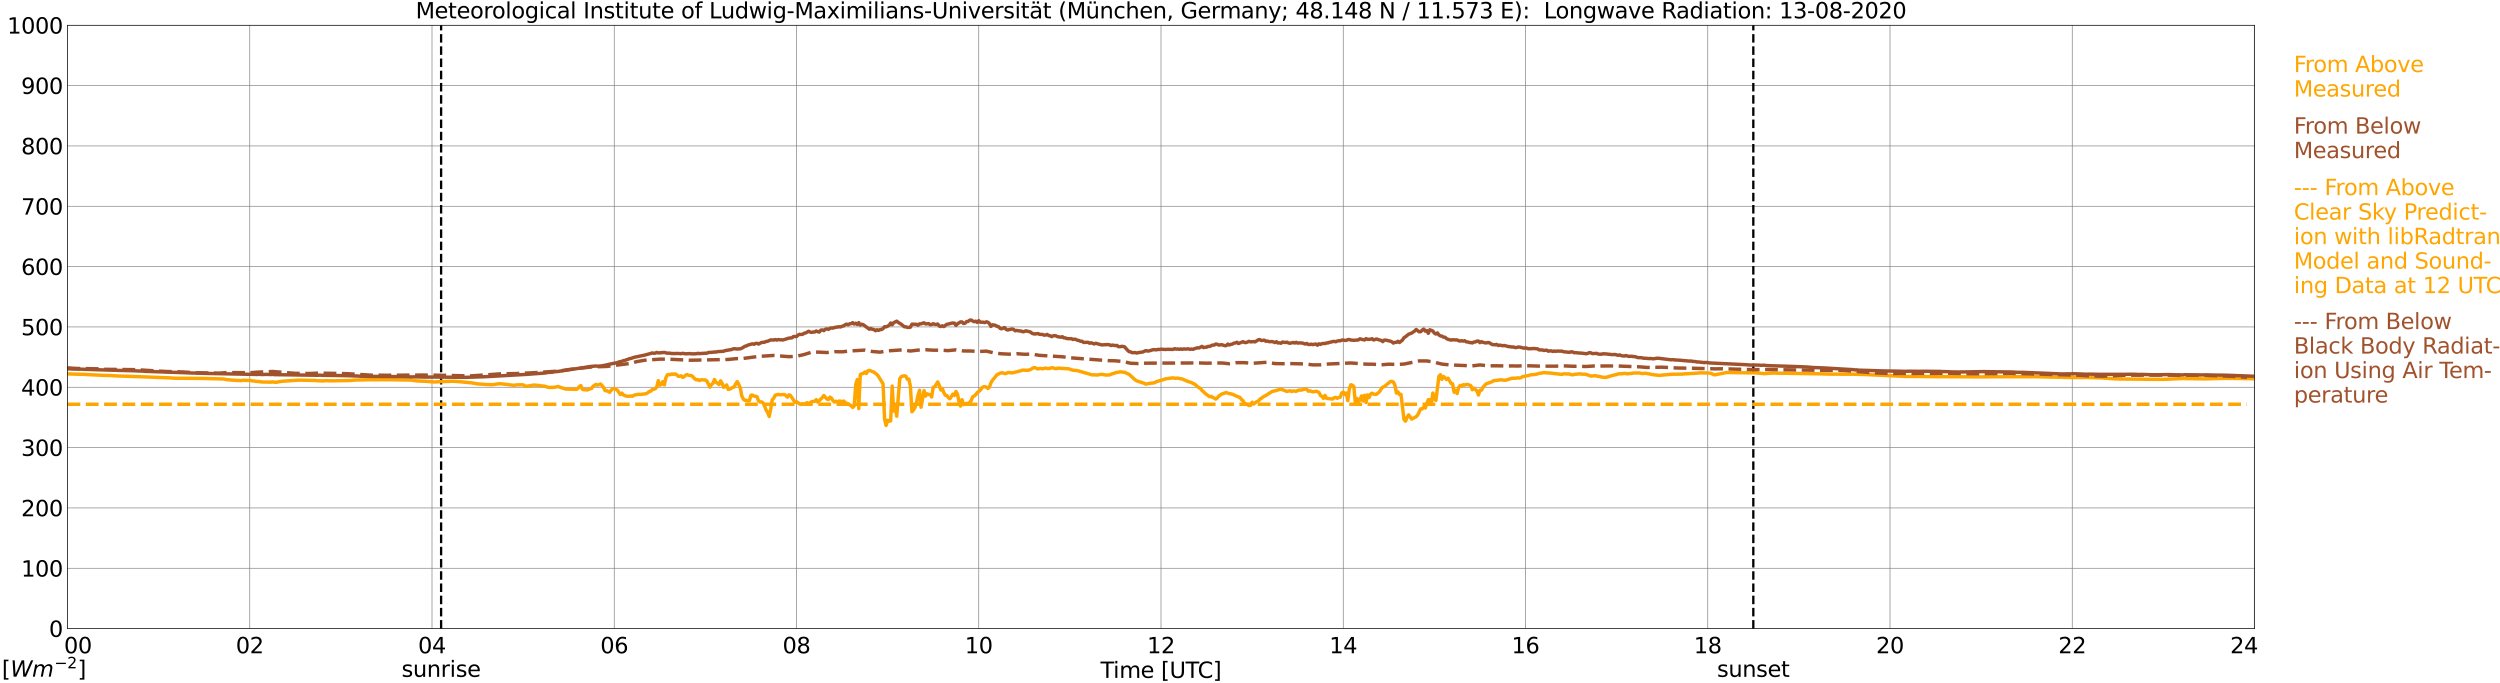 <?xml version="1.0" encoding="utf-8" standalone="no"?>
<!DOCTYPE svg PUBLIC "-//W3C//DTD SVG 1.1//EN"
  "http://www.w3.org/Graphics/SVG/1.1/DTD/svg11.dtd">
<svg xmlns:xlink="http://www.w3.org/1999/xlink" width="1085.4pt" height="296.64pt" viewBox="0 0 1085.4 296.64" xmlns="http://www.w3.org/2000/svg" version="1.1">
 <defs>
  <style type="text/css">*{stroke-linejoin: round; stroke-linecap: butt}</style>
 </defs>
 <g id="figure_1">
  <g id="patch_1">
   <path d="M 0 296.64 
L 1085.4 296.64 
L 1085.4 0 
L 0 0 
z
" style="fill: #ffffff"/>
  </g>
  <g id="axes_1">
   <g id="patch_2">
    <path d="M 29.306 272.909 
L 978.814 272.909 
L 978.814 10.976 
L 29.306 10.976 
z
" style="fill: #ffffff"/>
   </g>
   <g id="patch_3">
    <path d="M 978.814 272.909 
L 978.814 272.909 
L 978.814 10.976 
L 978.814 10.976 
z
" clip-path="url(#p75d543e846)" style="fill: #d3d3d3; opacity: 0.25; stroke: #d3d3d3; stroke-linejoin: miter"/>
   </g>
   <g id="matplotlib.axis_1">
    <g id="xtick_1">
     <g id="line2d_1">
      <path d="M 29.306 272.909 
L 29.306 10.976 
" clip-path="url(#p75d543e846)" style="fill: none; stroke: #808080; stroke-width: 0.3; stroke-linecap: square"/>
     </g>
     <g id="line2d_2"/>
     <g id="text_1">
      <!--    00 -->
      <g transform="translate(18.733 283.627) scale(0.095 -0.095)">
       <defs>
        <path id="DejaVuSans-20" transform="scale(0.016)"/>
        <path id="DejaVuSans-30" d="M 2034 4250 
Q 1547 4250 1301 3770 
Q 1056 3291 1056 2328 
Q 1056 1369 1301 889 
Q 1547 409 2034 409 
Q 2525 409 2770 889 
Q 3016 1369 3016 2328 
Q 3016 3291 2770 3770 
Q 2525 4250 2034 4250 
z
M 2034 4750 
Q 2819 4750 3233 4129 
Q 3647 3509 3647 2328 
Q 3647 1150 3233 529 
Q 2819 -91 2034 -91 
Q 1250 -91 836 529 
Q 422 1150 422 2328 
Q 422 3509 836 4129 
Q 1250 4750 2034 4750 
z
" transform="scale(0.016)"/>
       </defs>
       <use xlink:href="#DejaVuSans-20"/>
       <use xlink:href="#DejaVuSans-20" transform="translate(31.787 0)"/>
       <use xlink:href="#DejaVuSans-20" transform="translate(63.574 0)"/>
       <use xlink:href="#DejaVuSans-30" transform="translate(95.361 0)"/>
       <use xlink:href="#DejaVuSans-30" transform="translate(158.984 0)"/>
      </g>
     </g>
    </g>
    <g id="xtick_2">
     <g id="line2d_3">
      <path d="M 108.431 272.909 
L 108.431 10.976 
" clip-path="url(#p75d543e846)" style="fill: none; stroke: #808080; stroke-width: 0.3; stroke-linecap: square"/>
     </g>
     <g id="line2d_4"/>
     <g id="text_2">
      <!-- 02 -->
      <g transform="translate(102.387 283.627) scale(0.095 -0.095)">
       <defs>
        <path id="DejaVuSans-32" d="M 1228 531 
L 3431 531 
L 3431 0 
L 469 0 
L 469 531 
Q 828 903 1448 1529 
Q 2069 2156 2228 2338 
Q 2531 2678 2651 2914 
Q 2772 3150 2772 3378 
Q 2772 3750 2511 3984 
Q 2250 4219 1831 4219 
Q 1534 4219 1204 4116 
Q 875 4013 500 3803 
L 500 4441 
Q 881 4594 1212 4672 
Q 1544 4750 1819 4750 
Q 2544 4750 2975 4387 
Q 3406 4025 3406 3419 
Q 3406 3131 3298 2873 
Q 3191 2616 2906 2266 
Q 2828 2175 2409 1742 
Q 1991 1309 1228 531 
z
" transform="scale(0.016)"/>
       </defs>
       <use xlink:href="#DejaVuSans-30"/>
       <use xlink:href="#DejaVuSans-32" transform="translate(63.623 0)"/>
      </g>
     </g>
    </g>
    <g id="xtick_3">
     <g id="line2d_5">
      <path d="M 187.557 272.909 
L 187.557 10.976 
" clip-path="url(#p75d543e846)" style="fill: none; stroke: #808080; stroke-width: 0.3; stroke-linecap: square"/>
     </g>
     <g id="line2d_6"/>
     <g id="text_3">
      <!-- 04 -->
      <g transform="translate(181.513 283.627) scale(0.095 -0.095)">
       <defs>
        <path id="DejaVuSans-34" d="M 2419 4116 
L 825 1625 
L 2419 1625 
L 2419 4116 
z
M 2253 4666 
L 3047 4666 
L 3047 1625 
L 3713 1625 
L 3713 1100 
L 3047 1100 
L 3047 0 
L 2419 0 
L 2419 1100 
L 313 1100 
L 313 1709 
L 2253 4666 
z
" transform="scale(0.016)"/>
       </defs>
       <use xlink:href="#DejaVuSans-30"/>
       <use xlink:href="#DejaVuSans-34" transform="translate(63.623 0)"/>
      </g>
     </g>
    </g>
    <g id="xtick_4">
     <g id="line2d_7">
      <path d="M 266.683 272.909 
L 266.683 10.976 
" clip-path="url(#p75d543e846)" style="fill: none; stroke: #808080; stroke-width: 0.3; stroke-linecap: square"/>
     </g>
     <g id="line2d_8"/>
     <g id="text_4">
      <!-- 06 -->
      <g transform="translate(260.638 283.627) scale(0.095 -0.095)">
       <defs>
        <path id="DejaVuSans-36" d="M 2113 2584 
Q 1688 2584 1439 2293 
Q 1191 2003 1191 1497 
Q 1191 994 1439 701 
Q 1688 409 2113 409 
Q 2538 409 2786 701 
Q 3034 994 3034 1497 
Q 3034 2003 2786 2293 
Q 2538 2584 2113 2584 
z
M 3366 4563 
L 3366 3988 
Q 3128 4100 2886 4159 
Q 2644 4219 2406 4219 
Q 1781 4219 1451 3797 
Q 1122 3375 1075 2522 
Q 1259 2794 1537 2939 
Q 1816 3084 2150 3084 
Q 2853 3084 3261 2657 
Q 3669 2231 3669 1497 
Q 3669 778 3244 343 
Q 2819 -91 2113 -91 
Q 1303 -91 875 529 
Q 447 1150 447 2328 
Q 447 3434 972 4092 
Q 1497 4750 2381 4750 
Q 2619 4750 2861 4703 
Q 3103 4656 3366 4563 
z
" transform="scale(0.016)"/>
       </defs>
       <use xlink:href="#DejaVuSans-30"/>
       <use xlink:href="#DejaVuSans-36" transform="translate(63.623 0)"/>
      </g>
     </g>
    </g>
    <g id="xtick_5">
     <g id="line2d_9">
      <path d="M 345.808 272.909 
L 345.808 10.976 
" clip-path="url(#p75d543e846)" style="fill: none; stroke: #808080; stroke-width: 0.3; stroke-linecap: square"/>
     </g>
     <g id="line2d_10"/>
     <g id="text_5">
      <!-- 08 -->
      <g transform="translate(339.764 283.627) scale(0.095 -0.095)">
       <defs>
        <path id="DejaVuSans-38" d="M 2034 2216 
Q 1584 2216 1326 1975 
Q 1069 1734 1069 1313 
Q 1069 891 1326 650 
Q 1584 409 2034 409 
Q 2484 409 2743 651 
Q 3003 894 3003 1313 
Q 3003 1734 2745 1975 
Q 2488 2216 2034 2216 
z
M 1403 2484 
Q 997 2584 770 2862 
Q 544 3141 544 3541 
Q 544 4100 942 4425 
Q 1341 4750 2034 4750 
Q 2731 4750 3128 4425 
Q 3525 4100 3525 3541 
Q 3525 3141 3298 2862 
Q 3072 2584 2669 2484 
Q 3125 2378 3379 2068 
Q 3634 1759 3634 1313 
Q 3634 634 3220 271 
Q 2806 -91 2034 -91 
Q 1263 -91 848 271 
Q 434 634 434 1313 
Q 434 1759 690 2068 
Q 947 2378 1403 2484 
z
M 1172 3481 
Q 1172 3119 1398 2916 
Q 1625 2713 2034 2713 
Q 2441 2713 2670 2916 
Q 2900 3119 2900 3481 
Q 2900 3844 2670 4047 
Q 2441 4250 2034 4250 
Q 1625 4250 1398 4047 
Q 1172 3844 1172 3481 
z
" transform="scale(0.016)"/>
       </defs>
       <use xlink:href="#DejaVuSans-30"/>
       <use xlink:href="#DejaVuSans-38" transform="translate(63.623 0)"/>
      </g>
     </g>
    </g>
    <g id="xtick_6">
     <g id="line2d_11">
      <path d="M 424.934 272.909 
L 424.934 10.976 
" clip-path="url(#p75d543e846)" style="fill: none; stroke: #808080; stroke-width: 0.3; stroke-linecap: square"/>
     </g>
     <g id="line2d_12"/>
     <g id="text_6">
      <!-- 10 -->
      <g transform="translate(418.89 283.627) scale(0.095 -0.095)">
       <defs>
        <path id="DejaVuSans-31" d="M 794 531 
L 1825 531 
L 1825 4091 
L 703 3866 
L 703 4441 
L 1819 4666 
L 2450 4666 
L 2450 531 
L 3481 531 
L 3481 0 
L 794 0 
L 794 531 
z
" transform="scale(0.016)"/>
       </defs>
       <use xlink:href="#DejaVuSans-31"/>
       <use xlink:href="#DejaVuSans-30" transform="translate(63.623 0)"/>
      </g>
     </g>
    </g>
    <g id="xtick_7">
     <g id="line2d_13">
      <path d="M 504.06 272.909 
L 504.06 10.976 
" clip-path="url(#p75d543e846)" style="fill: none; stroke: #808080; stroke-width: 0.3; stroke-linecap: square"/>
     </g>
     <g id="line2d_14"/>
     <g id="text_7">
      <!-- 12 -->
      <g transform="translate(498.015 283.627) scale(0.095 -0.095)">
       <use xlink:href="#DejaVuSans-31"/>
       <use xlink:href="#DejaVuSans-32" transform="translate(63.623 0)"/>
      </g>
     </g>
    </g>
    <g id="xtick_8">
     <g id="line2d_15">
      <path d="M 583.185 272.909 
L 583.185 10.976 
" clip-path="url(#p75d543e846)" style="fill: none; stroke: #808080; stroke-width: 0.3; stroke-linecap: square"/>
     </g>
     <g id="line2d_16"/>
     <g id="text_8">
      <!-- 14 -->
      <g transform="translate(577.141 283.627) scale(0.095 -0.095)">
       <use xlink:href="#DejaVuSans-31"/>
       <use xlink:href="#DejaVuSans-34" transform="translate(63.623 0)"/>
      </g>
     </g>
    </g>
    <g id="xtick_9">
     <g id="line2d_17">
      <path d="M 662.311 272.909 
L 662.311 10.976 
" clip-path="url(#p75d543e846)" style="fill: none; stroke: #808080; stroke-width: 0.3; stroke-linecap: square"/>
     </g>
     <g id="line2d_18"/>
     <g id="text_9">
      <!-- 16 -->
      <g transform="translate(656.267 283.627) scale(0.095 -0.095)">
       <use xlink:href="#DejaVuSans-31"/>
       <use xlink:href="#DejaVuSans-36" transform="translate(63.623 0)"/>
      </g>
     </g>
    </g>
    <g id="xtick_10">
     <g id="line2d_19">
      <path d="M 741.437 272.909 
L 741.437 10.976 
" clip-path="url(#p75d543e846)" style="fill: none; stroke: #808080; stroke-width: 0.3; stroke-linecap: square"/>
     </g>
     <g id="line2d_20"/>
     <g id="text_10">
      <!-- 18 -->
      <g transform="translate(735.392 283.627) scale(0.095 -0.095)">
       <use xlink:href="#DejaVuSans-31"/>
       <use xlink:href="#DejaVuSans-38" transform="translate(63.623 0)"/>
      </g>
     </g>
    </g>
    <g id="xtick_11">
     <g id="line2d_21">
      <path d="M 820.562 272.909 
L 820.562 10.976 
" clip-path="url(#p75d543e846)" style="fill: none; stroke: #808080; stroke-width: 0.3; stroke-linecap: square"/>
     </g>
     <g id="line2d_22"/>
     <g id="text_11">
      <!-- 20 -->
      <g transform="translate(814.518 283.627) scale(0.095 -0.095)">
       <use xlink:href="#DejaVuSans-32"/>
       <use xlink:href="#DejaVuSans-30" transform="translate(63.623 0)"/>
      </g>
     </g>
    </g>
    <g id="xtick_12">
     <g id="line2d_23">
      <path d="M 899.688 272.909 
L 899.688 10.976 
" clip-path="url(#p75d543e846)" style="fill: none; stroke: #808080; stroke-width: 0.3; stroke-linecap: square"/>
     </g>
     <g id="line2d_24"/>
     <g id="text_12">
      <!-- 22 -->
      <g transform="translate(893.644 283.627) scale(0.095 -0.095)">
       <use xlink:href="#DejaVuSans-32"/>
       <use xlink:href="#DejaVuSans-32" transform="translate(63.623 0)"/>
      </g>
     </g>
    </g>
    <g id="xtick_13">
     <g id="line2d_25">
      <path d="M 978.814 272.909 
L 978.814 10.976 
" clip-path="url(#p75d543e846)" style="fill: none; stroke: #808080; stroke-width: 0.3; stroke-linecap: square"/>
     </g>
     <g id="line2d_26"/>
     <g id="text_13">
      <!-- 24    -->
      <g transform="translate(968.241 283.627) scale(0.095 -0.095)">
       <use xlink:href="#DejaVuSans-32"/>
       <use xlink:href="#DejaVuSans-34" transform="translate(63.623 0)"/>
       <use xlink:href="#DejaVuSans-20" transform="translate(127.246 0)"/>
       <use xlink:href="#DejaVuSans-20" transform="translate(159.033 0)"/>
       <use xlink:href="#DejaVuSans-20" transform="translate(190.82 0)"/>
      </g>
     </g>
    </g>
    <g id="text_14">
     <!-- Time [UTC] -->
     <g transform="translate(477.806 294.322) scale(0.095 -0.095)">
      <defs>
       <path id="DejaVuSans-54" d="M -19 4666 
L 3928 4666 
L 3928 4134 
L 2272 4134 
L 2272 0 
L 1638 0 
L 1638 4134 
L -19 4134 
L -19 4666 
z
" transform="scale(0.016)"/>
       <path id="DejaVuSans-69" d="M 603 3500 
L 1178 3500 
L 1178 0 
L 603 0 
L 603 3500 
z
M 603 4863 
L 1178 4863 
L 1178 4134 
L 603 4134 
L 603 4863 
z
" transform="scale(0.016)"/>
       <path id="DejaVuSans-6d" d="M 3328 2828 
Q 3544 3216 3844 3400 
Q 4144 3584 4550 3584 
Q 5097 3584 5394 3201 
Q 5691 2819 5691 2113 
L 5691 0 
L 5113 0 
L 5113 2094 
Q 5113 2597 4934 2840 
Q 4756 3084 4391 3084 
Q 3944 3084 3684 2787 
Q 3425 2491 3425 1978 
L 3425 0 
L 2847 0 
L 2847 2094 
Q 2847 2600 2669 2842 
Q 2491 3084 2119 3084 
Q 1678 3084 1418 2786 
Q 1159 2488 1159 1978 
L 1159 0 
L 581 0 
L 581 3500 
L 1159 3500 
L 1159 2956 
Q 1356 3278 1631 3431 
Q 1906 3584 2284 3584 
Q 2666 3584 2933 3390 
Q 3200 3197 3328 2828 
z
" transform="scale(0.016)"/>
       <path id="DejaVuSans-65" d="M 3597 1894 
L 3597 1613 
L 953 1613 
Q 991 1019 1311 708 
Q 1631 397 2203 397 
Q 2534 397 2845 478 
Q 3156 559 3463 722 
L 3463 178 
Q 3153 47 2828 -22 
Q 2503 -91 2169 -91 
Q 1331 -91 842 396 
Q 353 884 353 1716 
Q 353 2575 817 3079 
Q 1281 3584 2069 3584 
Q 2775 3584 3186 3129 
Q 3597 2675 3597 1894 
z
M 3022 2063 
Q 3016 2534 2758 2815 
Q 2500 3097 2075 3097 
Q 1594 3097 1305 2825 
Q 1016 2553 972 2059 
L 3022 2063 
z
" transform="scale(0.016)"/>
       <path id="DejaVuSans-5b" d="M 550 4863 
L 1875 4863 
L 1875 4416 
L 1125 4416 
L 1125 -397 
L 1875 -397 
L 1875 -844 
L 550 -844 
L 550 4863 
z
" transform="scale(0.016)"/>
       <path id="DejaVuSans-55" d="M 556 4666 
L 1191 4666 
L 1191 1831 
Q 1191 1081 1462 751 
Q 1734 422 2344 422 
Q 2950 422 3222 751 
Q 3494 1081 3494 1831 
L 3494 4666 
L 4128 4666 
L 4128 1753 
Q 4128 841 3676 375 
Q 3225 -91 2344 -91 
Q 1459 -91 1007 375 
Q 556 841 556 1753 
L 556 4666 
z
" transform="scale(0.016)"/>
       <path id="DejaVuSans-43" d="M 4122 4306 
L 4122 3641 
Q 3803 3938 3442 4084 
Q 3081 4231 2675 4231 
Q 1875 4231 1450 3742 
Q 1025 3253 1025 2328 
Q 1025 1406 1450 917 
Q 1875 428 2675 428 
Q 3081 428 3442 575 
Q 3803 722 4122 1019 
L 4122 359 
Q 3791 134 3420 21 
Q 3050 -91 2638 -91 
Q 1578 -91 968 557 
Q 359 1206 359 2328 
Q 359 3453 968 4101 
Q 1578 4750 2638 4750 
Q 3056 4750 3426 4639 
Q 3797 4528 4122 4306 
z
" transform="scale(0.016)"/>
       <path id="DejaVuSans-5d" d="M 1947 4863 
L 1947 -844 
L 622 -844 
L 622 -397 
L 1369 -397 
L 1369 4416 
L 622 4416 
L 622 4863 
L 1947 4863 
z
" transform="scale(0.016)"/>
      </defs>
      <use xlink:href="#DejaVuSans-54"/>
      <use xlink:href="#DejaVuSans-69" transform="translate(57.959 0)"/>
      <use xlink:href="#DejaVuSans-6d" transform="translate(85.742 0)"/>
      <use xlink:href="#DejaVuSans-65" transform="translate(183.154 0)"/>
      <use xlink:href="#DejaVuSans-20" transform="translate(244.678 0)"/>
      <use xlink:href="#DejaVuSans-5b" transform="translate(276.465 0)"/>
      <use xlink:href="#DejaVuSans-55" transform="translate(315.479 0)"/>
      <use xlink:href="#DejaVuSans-54" transform="translate(388.672 0)"/>
      <use xlink:href="#DejaVuSans-43" transform="translate(443.881 0)"/>
      <use xlink:href="#DejaVuSans-5d" transform="translate(513.705 0)"/>
     </g>
    </g>
   </g>
   <g id="matplotlib.axis_2">
    <g id="ytick_1">
     <g id="line2d_27">
      <path d="M 29.306 272.909 
L 978.814 272.909 
" clip-path="url(#p75d543e846)" style="fill: none; stroke: #808080; stroke-width: 0.3; stroke-linecap: square"/>
     </g>
     <g id="line2d_28"/>
     <g id="text_15">
      <!-- 0 -->
      <g transform="translate(21.261 276.518) scale(0.095 -0.095)">
       <use xlink:href="#DejaVuSans-30"/>
      </g>
     </g>
    </g>
    <g id="ytick_2">
     <g id="line2d_29">
      <path d="M 29.306 246.715 
L 978.814 246.715 
" clip-path="url(#p75d543e846)" style="fill: none; stroke: #808080; stroke-width: 0.3; stroke-linecap: square"/>
     </g>
     <g id="line2d_30"/>
     <g id="text_16">
      <!-- 100 -->
      <g transform="translate(9.173 250.325) scale(0.095 -0.095)">
       <use xlink:href="#DejaVuSans-31"/>
       <use xlink:href="#DejaVuSans-30" transform="translate(63.623 0)"/>
       <use xlink:href="#DejaVuSans-30" transform="translate(127.246 0)"/>
      </g>
     </g>
    </g>
    <g id="ytick_3">
     <g id="line2d_31">
      <path d="M 29.306 220.522 
L 978.814 220.522 
" clip-path="url(#p75d543e846)" style="fill: none; stroke: #808080; stroke-width: 0.3; stroke-linecap: square"/>
     </g>
     <g id="line2d_32"/>
     <g id="text_17">
      <!-- 200 -->
      <g transform="translate(9.173 224.131) scale(0.095 -0.095)">
       <use xlink:href="#DejaVuSans-32"/>
       <use xlink:href="#DejaVuSans-30" transform="translate(63.623 0)"/>
       <use xlink:href="#DejaVuSans-30" transform="translate(127.246 0)"/>
      </g>
     </g>
    </g>
    <g id="ytick_4">
     <g id="line2d_33">
      <path d="M 29.306 194.329 
L 978.814 194.329 
" clip-path="url(#p75d543e846)" style="fill: none; stroke: #808080; stroke-width: 0.3; stroke-linecap: square"/>
     </g>
     <g id="line2d_34"/>
     <g id="text_18">
      <!-- 300 -->
      <g transform="translate(9.173 197.938) scale(0.095 -0.095)">
       <defs>
        <path id="DejaVuSans-33" d="M 2597 2516 
Q 3050 2419 3304 2112 
Q 3559 1806 3559 1356 
Q 3559 666 3084 287 
Q 2609 -91 1734 -91 
Q 1441 -91 1130 -33 
Q 819 25 488 141 
L 488 750 
Q 750 597 1062 519 
Q 1375 441 1716 441 
Q 2309 441 2620 675 
Q 2931 909 2931 1356 
Q 2931 1769 2642 2001 
Q 2353 2234 1838 2234 
L 1294 2234 
L 1294 2753 
L 1863 2753 
Q 2328 2753 2575 2939 
Q 2822 3125 2822 3475 
Q 2822 3834 2567 4026 
Q 2313 4219 1838 4219 
Q 1578 4219 1281 4162 
Q 984 4106 628 3988 
L 628 4550 
Q 988 4650 1302 4700 
Q 1616 4750 1894 4750 
Q 2613 4750 3031 4423 
Q 3450 4097 3450 3541 
Q 3450 3153 3228 2886 
Q 3006 2619 2597 2516 
z
" transform="scale(0.016)"/>
       </defs>
       <use xlink:href="#DejaVuSans-33"/>
       <use xlink:href="#DejaVuSans-30" transform="translate(63.623 0)"/>
       <use xlink:href="#DejaVuSans-30" transform="translate(127.246 0)"/>
      </g>
     </g>
    </g>
    <g id="ytick_5">
     <g id="line2d_35">
      <path d="M 29.306 168.136 
L 978.814 168.136 
" clip-path="url(#p75d543e846)" style="fill: none; stroke: #808080; stroke-width: 0.3; stroke-linecap: square"/>
     </g>
     <g id="line2d_36"/>
     <g id="text_19">
      <!-- 400 -->
      <g transform="translate(9.173 171.745) scale(0.095 -0.095)">
       <use xlink:href="#DejaVuSans-34"/>
       <use xlink:href="#DejaVuSans-30" transform="translate(63.623 0)"/>
       <use xlink:href="#DejaVuSans-30" transform="translate(127.246 0)"/>
      </g>
     </g>
    </g>
    <g id="ytick_6">
     <g id="line2d_37">
      <path d="M 29.306 141.942 
L 978.814 141.942 
" clip-path="url(#p75d543e846)" style="fill: none; stroke: #808080; stroke-width: 0.3; stroke-linecap: square"/>
     </g>
     <g id="line2d_38"/>
     <g id="text_20">
      <!-- 500 -->
      <g transform="translate(9.173 145.551) scale(0.095 -0.095)">
       <defs>
        <path id="DejaVuSans-35" d="M 691 4666 
L 3169 4666 
L 3169 4134 
L 1269 4134 
L 1269 2991 
Q 1406 3038 1543 3061 
Q 1681 3084 1819 3084 
Q 2600 3084 3056 2656 
Q 3513 2228 3513 1497 
Q 3513 744 3044 326 
Q 2575 -91 1722 -91 
Q 1428 -91 1123 -41 
Q 819 9 494 109 
L 494 744 
Q 775 591 1075 516 
Q 1375 441 1709 441 
Q 2250 441 2565 725 
Q 2881 1009 2881 1497 
Q 2881 1984 2565 2268 
Q 2250 2553 1709 2553 
Q 1456 2553 1204 2497 
Q 953 2441 691 2322 
L 691 4666 
z
" transform="scale(0.016)"/>
       </defs>
       <use xlink:href="#DejaVuSans-35"/>
       <use xlink:href="#DejaVuSans-30" transform="translate(63.623 0)"/>
       <use xlink:href="#DejaVuSans-30" transform="translate(127.246 0)"/>
      </g>
     </g>
    </g>
    <g id="ytick_7">
     <g id="line2d_39">
      <path d="M 29.306 115.749 
L 978.814 115.749 
" clip-path="url(#p75d543e846)" style="fill: none; stroke: #808080; stroke-width: 0.3; stroke-linecap: square"/>
     </g>
     <g id="line2d_40"/>
     <g id="text_21">
      <!-- 600 -->
      <g transform="translate(9.173 119.358) scale(0.095 -0.095)">
       <use xlink:href="#DejaVuSans-36"/>
       <use xlink:href="#DejaVuSans-30" transform="translate(63.623 0)"/>
       <use xlink:href="#DejaVuSans-30" transform="translate(127.246 0)"/>
      </g>
     </g>
    </g>
    <g id="ytick_8">
     <g id="line2d_41">
      <path d="M 29.306 89.556 
L 978.814 89.556 
" clip-path="url(#p75d543e846)" style="fill: none; stroke: #808080; stroke-width: 0.3; stroke-linecap: square"/>
     </g>
     <g id="line2d_42"/>
     <g id="text_22">
      <!-- 700 -->
      <g transform="translate(9.173 93.165) scale(0.095 -0.095)">
       <defs>
        <path id="DejaVuSans-37" d="M 525 4666 
L 3525 4666 
L 3525 4397 
L 1831 0 
L 1172 0 
L 2766 4134 
L 525 4134 
L 525 4666 
z
" transform="scale(0.016)"/>
       </defs>
       <use xlink:href="#DejaVuSans-37"/>
       <use xlink:href="#DejaVuSans-30" transform="translate(63.623 0)"/>
       <use xlink:href="#DejaVuSans-30" transform="translate(127.246 0)"/>
      </g>
     </g>
    </g>
    <g id="ytick_9">
     <g id="line2d_43">
      <path d="M 29.306 63.362 
L 978.814 63.362 
" clip-path="url(#p75d543e846)" style="fill: none; stroke: #808080; stroke-width: 0.3; stroke-linecap: square"/>
     </g>
     <g id="line2d_44"/>
     <g id="text_23">
      <!-- 800 -->
      <g transform="translate(9.173 66.972) scale(0.095 -0.095)">
       <use xlink:href="#DejaVuSans-38"/>
       <use xlink:href="#DejaVuSans-30" transform="translate(63.623 0)"/>
       <use xlink:href="#DejaVuSans-30" transform="translate(127.246 0)"/>
      </g>
     </g>
    </g>
    <g id="ytick_10">
     <g id="line2d_45">
      <path d="M 29.306 37.169 
L 978.814 37.169 
" clip-path="url(#p75d543e846)" style="fill: none; stroke: #808080; stroke-width: 0.3; stroke-linecap: square"/>
     </g>
     <g id="line2d_46"/>
     <g id="text_24">
      <!-- 900 -->
      <g transform="translate(9.173 40.778) scale(0.095 -0.095)">
       <defs>
        <path id="DejaVuSans-39" d="M 703 97 
L 703 672 
Q 941 559 1184 500 
Q 1428 441 1663 441 
Q 2288 441 2617 861 
Q 2947 1281 2994 2138 
Q 2813 1869 2534 1725 
Q 2256 1581 1919 1581 
Q 1219 1581 811 2004 
Q 403 2428 403 3163 
Q 403 3881 828 4315 
Q 1253 4750 1959 4750 
Q 2769 4750 3195 4129 
Q 3622 3509 3622 2328 
Q 3622 1225 3098 567 
Q 2575 -91 1691 -91 
Q 1453 -91 1209 -44 
Q 966 3 703 97 
z
M 1959 2075 
Q 2384 2075 2632 2365 
Q 2881 2656 2881 3163 
Q 2881 3666 2632 3958 
Q 2384 4250 1959 4250 
Q 1534 4250 1286 3958 
Q 1038 3666 1038 3163 
Q 1038 2656 1286 2365 
Q 1534 2075 1959 2075 
z
" transform="scale(0.016)"/>
       </defs>
       <use xlink:href="#DejaVuSans-39"/>
       <use xlink:href="#DejaVuSans-30" transform="translate(63.623 0)"/>
       <use xlink:href="#DejaVuSans-30" transform="translate(127.246 0)"/>
      </g>
     </g>
    </g>
    <g id="ytick_11">
     <g id="line2d_47">
      <path d="M 29.306 10.976 
L 978.814 10.976 
" clip-path="url(#p75d543e846)" style="fill: none; stroke: #808080; stroke-width: 0.3; stroke-linecap: square"/>
     </g>
     <g id="line2d_48"/>
     <g id="text_25">
      <!-- 1000 -->
      <g transform="translate(3.128 14.585) scale(0.095 -0.095)">
       <use xlink:href="#DejaVuSans-31"/>
       <use xlink:href="#DejaVuSans-30" transform="translate(63.623 0)"/>
       <use xlink:href="#DejaVuSans-30" transform="translate(127.246 0)"/>
       <use xlink:href="#DejaVuSans-30" transform="translate(190.869 0)"/>
      </g>
     </g>
    </g>
   </g>
   <g id="line2d_49">
    <path d="M 191.513 272.909 
L 191.513 10.976 
" clip-path="url(#p75d543e846)" style="fill: none; stroke-dasharray: 3.7,1.6; stroke-dashoffset: 0; stroke: #000000"/>
   </g>
   <g id="line2d_50">
    <path d="M 761.218 272.909 
L 761.218 10.976 
" clip-path="url(#p75d543e846)" style="fill: none; stroke-dasharray: 3.7,1.6; stroke-dashoffset: 0; stroke: #000000"/>
   </g>
   <g id="line2d_51">
    <path d="M 29.306 162.328 
L 35.9 162.533 
L 36.559 162.504 
L 37.878 162.624 
L 45.131 162.983 
L 47.768 163.028 
L 51.065 163.23 
L 60.297 163.544 
L 61.615 163.581 
L 74.144 164.076 
L 75.462 164.212 
L 87.991 164.303 
L 95.903 164.51 
L 97.222 164.576 
L 98.541 164.843 
L 100.519 165.003 
L 102.497 165.139 
L 103.816 165.202 
L 104.475 165.249 
L 105.794 165.055 
L 106.453 165.168 
L 108.431 165.155 
L 109.75 165.39 
L 110.41 165.419 
L 111.069 165.561 
L 112.388 165.679 
L 113.707 165.831 
L 115.025 165.865 
L 116.344 165.888 
L 117.663 165.912 
L 118.322 165.799 
L 119.641 166.009 
L 122.278 165.553 
L 129.532 165.042 
L 136.785 165.176 
L 138.104 165.338 
L 138.763 165.304 
L 140.082 165.39 
L 141.4 165.265 
L 143.379 165.335 
L 145.357 165.322 
L 151.951 165.21 
L 154.588 164.977 
L 160.523 164.859 
L 163.16 164.869 
L 170.413 164.882 
L 177.007 164.992 
L 178.326 165.013 
L 180.963 165.372 
L 185.579 165.59 
L 187.557 165.781 
L 188.876 165.838 
L 191.513 165.668 
L 196.788 165.529 
L 199.426 165.7 
L 204.701 166.213 
L 207.339 166.663 
L 211.295 166.954 
L 213.932 167.025 
L 215.91 166.695 
L 217.229 166.593 
L 223.164 167.292 
L 224.482 167.088 
L 227.12 167.054 
L 227.779 167.481 
L 228.439 167.743 
L 231.736 167.174 
L 234.373 167.384 
L 235.033 167.565 
L 236.351 167.638 
L 237.67 168.046 
L 238.329 168.214 
L 240.308 168.183 
L 242.286 167.826 
L 244.923 168.709 
L 245.583 168.903 
L 250.198 169.044 
L 250.858 168.704 
L 251.517 167.847 
L 252.176 167.4 
L 252.836 169.013 
L 253.495 169.209 
L 254.155 169.17 
L 254.814 169.359 
L 256.133 168.827 
L 256.792 168.704 
L 257.451 167.727 
L 258.77 166.891 
L 259.43 167.224 
L 260.748 166.739 
L 261.408 167.402 
L 262.067 168.324 
L 262.726 169.605 
L 263.386 169.592 
L 264.705 170.317 
L 265.364 169.393 
L 266.023 168.767 
L 266.683 168.696 
L 268.002 169.369 
L 269.32 171.308 
L 269.98 170.666 
L 270.639 171.42 
L 271.298 171.803 
L 272.617 172.07 
L 273.936 171.928 
L 274.595 172.025 
L 275.255 171.577 
L 277.233 171.179 
L 277.892 171.274 
L 280.53 170.928 
L 281.189 170.556 
L 281.849 170.008 
L 282.508 169.843 
L 283.167 169.152 
L 283.827 169.016 
L 284.486 168.754 
L 285.145 168.002 
L 285.805 165.273 
L 286.464 167.182 
L 287.124 166.941 
L 287.783 165.679 
L 288.442 167.109 
L 289.102 164 
L 289.761 162.719 
L 290.42 162.606 
L 291.08 162.682 
L 291.739 162.321 
L 292.399 162.556 
L 293.058 162.318 
L 293.717 162.635 
L 294.377 163.324 
L 295.036 163.366 
L 295.696 163.146 
L 296.355 163.848 
L 297.014 163.56 
L 297.674 162.863 
L 298.333 162.627 
L 298.992 162.944 
L 300.311 163.099 
L 301.63 164.45 
L 302.289 164.898 
L 302.949 164.783 
L 303.608 165.22 
L 304.267 164.877 
L 306.246 164.979 
L 306.905 165.427 
L 308.224 168.104 
L 308.883 166.941 
L 309.543 166.42 
L 310.202 164.775 
L 310.861 165.98 
L 311.521 166.381 
L 312.18 166.944 
L 312.839 165.335 
L 313.499 166.347 
L 314.158 168.159 
L 314.818 167.863 
L 315.477 167.122 
L 316.136 169.042 
L 316.796 168.945 
L 317.455 168.62 
L 318.114 168.17 
L 318.774 167.984 
L 319.433 166.603 
L 320.093 165.697 
L 320.752 166.933 
L 321.411 168.492 
L 322.071 171.91 
L 322.73 173.303 
L 323.39 173.804 
L 324.049 173.767 
L 324.708 174.076 
L 325.368 173.935 
L 326.027 171.598 
L 326.686 171.53 
L 327.346 172.017 
L 328.005 171.991 
L 328.665 172.261 
L 329.324 174.034 
L 329.983 174.527 
L 330.643 174.461 
L 331.302 174.927 
L 331.961 176.337 
L 332.621 178.018 
L 333.28 179.063 
L 333.94 180.818 
L 334.599 177.762 
L 335.258 173.592 
L 335.918 172.887 
L 336.577 171.58 
L 337.896 171.245 
L 338.555 171.384 
L 340.533 171.276 
L 341.193 171.716 
L 341.852 172.429 
L 342.512 171.415 
L 343.171 171.656 
L 345.149 174.652 
L 345.808 174.396 
L 346.468 174.812 
L 347.127 175.373 
L 347.787 175.588 
L 348.446 175.307 
L 349.105 175.409 
L 349.765 175.226 
L 350.424 174.799 
L 351.083 175.284 
L 351.743 174.935 
L 352.402 174.354 
L 353.721 174.244 
L 354.38 173.5 
L 355.04 174.592 
L 357.018 172.604 
L 357.677 171.727 
L 358.996 173.241 
L 359.655 173.479 
L 360.315 172.421 
L 360.974 172.85 
L 361.634 173.916 
L 362.293 174.584 
L 362.952 174.199 
L 363.612 174.579 
L 364.271 174.105 
L 364.93 174.184 
L 365.59 174.38 
L 366.249 174.118 
L 366.909 174.705 
L 367.568 175.14 
L 368.227 175.378 
L 369.546 176.164 
L 370.206 176.902 
L 370.865 176.211 
L 371.524 166.931 
L 372.184 164.783 
L 372.843 177.39 
L 373.502 162.606 
L 374.162 162.253 
L 374.821 162.127 
L 375.481 161.472 
L 376.14 162.163 
L 376.799 161.003 
L 377.459 160.799 
L 379.437 161.598 
L 380.756 162.614 
L 381.415 163.447 
L 383.393 166.682 
L 384.053 182.018 
L 384.712 184.713 
L 385.371 182.44 
L 386.031 182.901 
L 386.69 182.686 
L 387.349 167.638 
L 388.009 178.461 
L 388.668 176.093 
L 389.328 180.687 
L 390.646 164.458 
L 391.306 163.499 
L 392.624 163.133 
L 393.284 163.353 
L 393.943 164.681 
L 394.603 164.581 
L 395.262 167.785 
L 395.921 178.762 
L 396.581 177.997 
L 397.24 176.957 
L 397.899 174.886 
L 398.559 171.645 
L 399.218 169.461 
L 399.878 176.792 
L 401.196 169.587 
L 401.856 171.965 
L 402.515 170.972 
L 403.175 171.271 
L 403.834 171.281 
L 404.493 172.361 
L 405.153 168.117 
L 405.812 167.936 
L 407.131 165.815 
L 407.79 167.284 
L 408.45 169.319 
L 409.109 168.686 
L 409.768 170.467 
L 410.428 171.601 
L 411.087 171.74 
L 411.746 172.659 
L 412.406 173.112 
L 413.725 171.098 
L 414.384 171.68 
L 415.043 169.99 
L 415.703 171.169 
L 416.362 174.443 
L 417.022 176.303 
L 417.681 173.542 
L 418.34 175.664 
L 419 175.244 
L 420.318 175.15 
L 420.978 174.757 
L 421.637 173.922 
L 422.297 172.292 
L 422.956 171.907 
L 423.615 171.391 
L 424.275 170.477 
L 425.593 169.424 
L 426.253 168.408 
L 426.912 167.926 
L 427.572 167.881 
L 428.231 168.06 
L 428.89 168.662 
L 429.55 168.073 
L 430.209 166.263 
L 430.869 165.102 
L 432.187 163.531 
L 432.847 162.698 
L 434.165 162.046 
L 434.825 161.86 
L 435.484 161.888 
L 436.144 162.156 
L 436.803 162.174 
L 437.462 161.799 
L 438.122 161.734 
L 439.44 161.912 
L 442.737 161.087 
L 444.056 160.691 
L 444.716 160.684 
L 445.375 160.788 
L 446.694 160.684 
L 447.353 160.461 
L 448.672 159.688 
L 449.331 159.636 
L 450.65 160.189 
L 451.309 159.987 
L 451.969 159.982 
L 452.628 160.128 
L 453.947 159.796 
L 454.606 159.984 
L 455.266 160.01 
L 455.925 159.913 
L 456.584 159.644 
L 457.244 159.709 
L 457.903 160 
L 458.563 160.055 
L 459.222 159.832 
L 463.838 160.102 
L 465.816 160.731 
L 467.134 160.843 
L 467.794 160.927 
L 474.388 162.808 
L 475.047 162.708 
L 476.366 162.829 
L 477.685 162.567 
L 478.344 162.525 
L 480.322 162.842 
L 480.981 162.766 
L 481.641 162.805 
L 482.96 162.247 
L 483.619 162.116 
L 484.278 161.812 
L 485.597 161.587 
L 486.256 161.422 
L 487.575 161.577 
L 488.235 161.645 
L 490.213 162.525 
L 492.85 164.937 
L 493.51 165.351 
L 496.807 166.428 
L 497.466 166.781 
L 499.444 166.378 
L 500.763 166.271 
L 501.422 166.098 
L 502.082 165.694 
L 505.379 164.733 
L 506.038 164.471 
L 509.335 164.047 
L 509.994 164.243 
L 511.313 164.167 
L 513.291 164.552 
L 515.929 165.694 
L 517.247 166.04 
L 517.907 166.472 
L 518.566 166.708 
L 520.544 168.324 
L 521.204 168.628 
L 521.863 169.56 
L 522.522 170.066 
L 523.182 170.75 
L 524.501 171.745 
L 525.16 172.243 
L 525.819 172.067 
L 526.479 172.536 
L 527.138 172.787 
L 527.797 173.254 
L 528.457 172.819 
L 529.116 171.975 
L 530.435 171.077 
L 532.413 170.43 
L 533.073 170.721 
L 535.051 171.153 
L 536.369 171.784 
L 538.348 172.57 
L 539.007 173.476 
L 539.666 173.992 
L 540.326 175.077 
L 542.304 176.085 
L 542.963 175.954 
L 543.623 174.613 
L 544.282 175.412 
L 545.601 174.393 
L 546.26 174.207 
L 546.919 173.408 
L 548.238 172.471 
L 548.898 172.002 
L 549.557 171.727 
L 550.876 170.857 
L 552.195 170.029 
L 552.854 169.796 
L 553.513 169.744 
L 554.173 169.453 
L 554.832 169.361 
L 555.491 169.008 
L 556.151 169.044 
L 556.81 169.204 
L 558.129 169.72 
L 558.788 169.951 
L 560.107 169.618 
L 560.766 169.987 
L 561.426 169.715 
L 562.745 169.896 
L 563.404 169.532 
L 564.063 169.317 
L 564.723 169.403 
L 566.701 168.908 
L 567.36 169.047 
L 568.02 169.841 
L 568.679 169.647 
L 569.338 169.953 
L 569.998 170.129 
L 571.317 169.88 
L 571.976 170.035 
L 572.635 170.391 
L 573.295 171.661 
L 573.954 172.125 
L 574.613 172.945 
L 575.273 171.659 
L 575.932 172.947 
L 578.57 173.238 
L 579.229 172.701 
L 579.889 172.528 
L 580.548 172.955 
L 581.207 172.565 
L 581.867 172.489 
L 582.526 170.642 
L 583.185 170.205 
L 583.845 171.289 
L 584.504 170.627 
L 585.164 173.937 
L 585.823 168.921 
L 586.482 167.038 
L 587.142 167.237 
L 587.801 167.871 
L 588.46 175.289 
L 589.12 172.973 
L 589.779 174.438 
L 590.439 173.696 
L 591.098 171.894 
L 591.757 174.045 
L 592.417 171.622 
L 593.076 174.739 
L 593.736 171.446 
L 594.395 172.604 
L 595.054 171.169 
L 595.714 170.71 
L 596.373 171.088 
L 597.032 171.247 
L 597.692 171.137 
L 599.011 169.972 
L 599.67 168.817 
L 600.329 168.073 
L 600.989 167.845 
L 603.626 165.658 
L 604.286 165.569 
L 604.945 165.883 
L 605.604 167.172 
L 606.264 170.634 
L 606.923 170.134 
L 607.582 171.308 
L 608.242 171.169 
L 609.561 182.115 
L 610.22 182.854 
L 610.879 181.298 
L 611.539 180.114 
L 612.198 180.913 
L 612.858 181.945 
L 614.176 181.277 
L 614.836 180.926 
L 615.495 180.182 
L 616.814 177.5 
L 617.473 177.57 
L 618.133 176.756 
L 618.792 177.167 
L 620.111 173.526 
L 620.77 173.607 
L 621.429 175.239 
L 622.089 170.647 
L 622.748 173.188 
L 623.408 173.804 
L 624.726 163.355 
L 625.386 162.69 
L 626.045 164.681 
L 626.705 163.484 
L 627.364 164.031 
L 628.023 164.759 
L 628.683 164.193 
L 630.001 166.459 
L 630.661 166.663 
L 631.32 170.299 
L 631.98 169.498 
L 632.639 170.849 
L 633.298 168.17 
L 633.958 167.337 
L 634.617 167.617 
L 635.276 167.033 
L 635.936 167.203 
L 636.595 166.923 
L 637.255 166.925 
L 638.573 167.46 
L 639.233 169.223 
L 639.892 168.515 
L 641.211 169.705 
L 641.87 171.52 
L 642.53 169.427 
L 643.189 169.419 
L 643.848 168.167 
L 645.167 166.692 
L 647.805 165.723 
L 648.464 165.278 
L 650.442 165.092 
L 651.102 164.911 
L 651.761 164.914 
L 653.08 165.063 
L 653.739 165.081 
L 656.377 164.241 
L 658.355 164.191 
L 659.014 164.047 
L 659.674 164.165 
L 660.333 163.989 
L 660.992 163.56 
L 662.311 163.25 
L 663.63 163.065 
L 664.289 162.779 
L 666.927 162.509 
L 668.246 162.09 
L 669.564 161.936 
L 670.224 161.752 
L 671.542 161.894 
L 672.861 161.943 
L 678.136 162.556 
L 678.796 162.294 
L 681.433 162.394 
L 682.092 162.648 
L 682.752 162.745 
L 683.411 162.556 
L 686.049 162.297 
L 686.708 162.452 
L 688.027 162.446 
L 688.686 162.577 
L 690.664 163.274 
L 691.983 163.18 
L 692.643 163.046 
L 693.302 163.324 
L 693.961 163.371 
L 695.939 163.803 
L 697.258 163.848 
L 698.577 163.442 
L 699.896 163.036 
L 701.874 162.622 
L 702.533 162.339 
L 704.511 162.226 
L 705.171 162.111 
L 705.83 162.143 
L 706.49 162.318 
L 707.149 162.2 
L 708.468 162.116 
L 709.127 161.964 
L 711.765 161.917 
L 712.424 162.106 
L 713.083 162.174 
L 714.402 162.067 
L 715.721 162.281 
L 717.699 162.672 
L 720.337 162.981 
L 722.974 162.727 
L 726.271 162.462 
L 727.59 162.478 
L 728.909 162.449 
L 730.227 162.433 
L 731.546 162.305 
L 736.162 162.067 
L 737.48 161.915 
L 738.799 161.883 
L 742.096 161.959 
L 742.756 162.085 
L 744.074 162.677 
L 744.734 162.708 
L 749.349 161.786 
L 750.668 161.723 
L 752.646 161.778 
L 759.899 161.888 
L 761.878 161.847 
L 765.174 162.135 
L 765.834 162.242 
L 768.471 162.027 
L 770.449 161.962 
L 771.768 162.025 
L 773.087 162.027 
L 786.934 162.247 
L 789.572 162.284 
L 792.868 162.389 
L 795.506 162.441 
L 804.078 162.467 
L 808.694 162.556 
L 827.816 163.463 
L 832.431 163.455 
L 837.047 163.51 
L 857.488 163.612 
L 860.785 163.638 
L 865.4 163.565 
L 868.038 163.581 
L 879.907 163.565 
L 883.863 163.541 
L 891.775 163.74 
L 898.369 163.9 
L 902.985 163.921 
L 906.282 163.884 
L 910.238 164.01 
L 912.216 164.062 
L 916.832 164.408 
L 920.129 164.539 
L 922.107 164.56 
L 930.02 164.618 
L 931.338 164.662 
L 939.251 164.709 
L 947.823 164.33 
L 949.142 164.398 
L 951.12 164.393 
L 957.054 164.497 
L 965.626 164.267 
L 967.604 164.288 
L 972.22 164.317 
L 974.857 164.369 
L 976.176 164.356 
L 978.154 164.44 
L 978.154 164.44 
" clip-path="url(#p75d543e846)" style="fill: none; stroke: #ffa500; stroke-width: 1.5; stroke-linecap: square"/>
   </g>
   <g id="line2d_52">
    <path d="M 29.306 160.108 
L 31.943 160.239 
L 35.24 160.279 
L 36.559 160.333 
L 41.834 160.519 
L 49.747 160.75 
L 52.384 160.846 
L 53.703 160.86 
L 58.319 160.974 
L 60.297 161.077 
L 61.615 161.091 
L 62.934 161.214 
L 80.078 161.819 
L 82.716 161.921 
L 89.969 162.127 
L 93.266 162.198 
L 111.728 162.581 
L 112.388 162.509 
L 113.707 162.611 
L 115.025 162.558 
L 116.344 162.543 
L 117.663 162.627 
L 118.322 162.513 
L 118.982 162.653 
L 138.104 162.939 
L 138.763 162.869 
L 140.082 162.95 
L 148.654 163.07 
L 153.269 163.192 
L 153.929 163.262 
L 154.588 163.205 
L 156.566 163.353 
L 159.863 163.393 
L 176.348 163.545 
L 178.326 163.645 
L 179.645 163.603 
L 184.92 163.722 
L 186.238 163.703 
L 187.557 163.703 
L 189.535 163.709 
L 190.854 163.726 
L 193.492 163.748 
L 195.47 163.769 
L 202.063 163.833 
L 209.976 163.581 
L 213.932 163.378 
L 229.098 162.513 
L 231.736 162.307 
L 234.373 162.127 
L 237.011 161.913 
L 237.67 161.728 
L 239.648 161.598 
L 240.967 161.378 
L 242.286 161.261 
L 254.814 159.37 
L 256.133 159.127 
L 258.77 158.901 
L 259.43 158.99 
L 260.748 158.897 
L 262.067 158.704 
L 265.364 157.959 
L 268.002 157.448 
L 268.661 157.157 
L 269.98 156.873 
L 270.639 156.579 
L 271.298 156.511 
L 271.958 156.201 
L 272.617 156.019 
L 273.277 155.709 
L 273.936 155.613 
L 275.255 155.145 
L 279.87 154.176 
L 282.508 153.461 
L 283.167 153.222 
L 283.827 153.382 
L 284.486 153.306 
L 285.145 153.004 
L 285.805 153.24 
L 288.442 153.019 
L 289.761 153.356 
L 290.42 153.286 
L 291.739 153.498 
L 293.058 153.496 
L 294.377 153.446 
L 295.696 153.572 
L 296.355 153.399 
L 297.674 153.616 
L 299.652 153.511 
L 300.311 153.649 
L 301.63 153.599 
L 302.289 153.595 
L 302.949 153.397 
L 303.608 153.529 
L 305.586 153.392 
L 306.905 153.338 
L 307.564 153.035 
L 309.543 152.926 
L 310.202 152.803 
L 310.861 152.849 
L 311.521 152.672 
L 314.158 152.493 
L 314.818 152.226 
L 316.796 151.888 
L 317.455 151.811 
L 318.114 151.533 
L 318.774 151.395 
L 320.093 151.536 
L 321.411 151.439 
L 322.071 151.185 
L 323.39 150.358 
L 324.049 150.179 
L 324.708 149.824 
L 326.686 149.262 
L 327.346 149.485 
L 328.005 149.132 
L 328.665 149.022 
L 329.324 149.385 
L 330.643 148.687 
L 331.961 148.574 
L 332.621 148.229 
L 333.28 148.177 
L 334.599 147.57 
L 335.918 147.624 
L 336.577 147.422 
L 337.236 147.653 
L 337.896 147.402 
L 338.555 147.537 
L 339.215 147.517 
L 339.874 147.619 
L 342.512 146.8 
L 343.83 146.664 
L 344.49 146.105 
L 345.808 146.122 
L 346.468 145.492 
L 347.127 145.151 
L 347.787 145.217 
L 348.446 145.168 
L 349.105 144.67 
L 349.765 144.571 
L 351.083 143.813 
L 351.743 144.167 
L 352.402 144.307 
L 353.062 144.15 
L 353.721 144.141 
L 354.38 143.697 
L 355.04 144.013 
L 355.699 144.173 
L 356.359 143.359 
L 357.018 143.223 
L 357.677 143.564 
L 358.337 142.914 
L 358.996 142.765 
L 359.655 143.008 
L 360.315 142.554 
L 360.974 142.389 
L 361.634 142.462 
L 362.293 142.181 
L 364.271 141.862 
L 364.93 141.972 
L 365.59 141.618 
L 366.249 141.511 
L 366.909 140.995 
L 367.568 140.71 
L 368.227 141.026 
L 368.887 140.572 
L 369.546 140.525 
L 370.206 140.091 
L 370.865 140.675 
L 371.524 140.338 
L 372.184 140.871 
L 372.843 140.076 
L 373.502 141.16 
L 374.162 140.766 
L 374.821 141 
L 377.459 142.942 
L 378.118 142.627 
L 378.777 142.982 
L 379.437 143.061 
L 380.096 143.593 
L 380.756 143.174 
L 381.415 143.45 
L 382.074 143.113 
L 382.734 143.056 
L 383.393 142.652 
L 384.053 141.829 
L 384.712 141.926 
L 386.031 141.25 
L 386.69 140.245 
L 387.349 140.994 
L 388.009 140.096 
L 389.328 139.442 
L 389.987 139.997 
L 391.306 140.784 
L 392.624 141.878 
L 393.284 141.867 
L 393.943 142.148 
L 394.603 142.153 
L 395.262 142.038 
L 395.921 140.753 
L 397.899 140.788 
L 398.559 141.183 
L 399.218 140.599 
L 399.878 140.631 
L 400.537 140.326 
L 401.196 140.165 
L 401.856 140.655 
L 403.175 140.481 
L 403.834 140.985 
L 404.493 140.882 
L 405.153 140.549 
L 405.812 140.829 
L 406.471 140.85 
L 407.131 140.681 
L 407.79 141.554 
L 408.45 141.757 
L 409.109 141.445 
L 409.768 141.795 
L 411.087 140.766 
L 411.746 140.692 
L 413.065 140.328 
L 413.725 140.237 
L 414.384 140.293 
L 415.043 141.297 
L 415.703 140.59 
L 417.022 139.761 
L 417.681 139.778 
L 418.34 140.462 
L 419 140.319 
L 419.659 139.615 
L 420.318 139.57 
L 420.978 139.022 
L 421.637 138.943 
L 422.297 139.374 
L 422.956 139.67 
L 423.615 139.44 
L 424.275 139.984 
L 424.934 139.223 
L 425.593 139.886 
L 426.912 139.895 
L 427.572 140.056 
L 428.231 139.718 
L 428.89 139.899 
L 429.55 140.459 
L 430.209 141.715 
L 430.869 141.017 
L 432.187 141.241 
L 432.847 141.674 
L 433.506 141.793 
L 434.165 142.53 
L 434.825 142.761 
L 436.144 142.214 
L 436.803 142.999 
L 437.462 143.287 
L 439.44 142.801 
L 440.1 143.04 
L 440.759 143.612 
L 441.419 143.468 
L 442.737 143.702 
L 443.397 143.723 
L 444.056 144.068 
L 444.716 143.944 
L 445.375 143.632 
L 447.353 144.125 
L 448.012 144.672 
L 448.672 144.914 
L 449.331 145.008 
L 450.65 144.801 
L 451.309 145.158 
L 452.628 145.206 
L 453.287 145.502 
L 453.947 145.48 
L 454.606 145.192 
L 455.266 145.652 
L 455.925 145.783 
L 456.584 146.152 
L 457.244 145.798 
L 457.903 145.711 
L 458.563 145.871 
L 459.222 146.207 
L 459.881 146.251 
L 460.541 146.436 
L 461.2 146.176 
L 461.859 146.689 
L 462.519 146.701 
L 463.178 146.991 
L 464.497 147.062 
L 465.156 147.011 
L 465.816 147.384 
L 466.475 147.231 
L 467.134 147.381 
L 467.794 147.733 
L 468.453 147.83 
L 469.113 148.16 
L 469.772 148.149 
L 470.431 148.673 
L 472.409 148.611 
L 473.069 149.02 
L 473.728 148.821 
L 475.047 149.322 
L 475.706 149.037 
L 477.025 149.399 
L 478.344 149.743 
L 480.981 149.586 
L 481.641 149.684 
L 482.3 150.013 
L 482.96 149.807 
L 484.278 150.056 
L 484.938 149.961 
L 485.597 150.523 
L 486.256 150.526 
L 486.916 150.385 
L 487.575 150.404 
L 488.235 150.571 
L 489.553 152.059 
L 490.213 152.687 
L 490.872 152.769 
L 491.532 153.137 
L 492.85 153.059 
L 493.51 153.31 
L 494.169 153.098 
L 496.147 152.822 
L 497.466 152.208 
L 498.125 152.398 
L 498.785 152.379 
L 500.763 151.788 
L 502.082 151.894 
L 502.741 151.683 
L 503.4 151.744 
L 504.06 151.595 
L 506.038 151.737 
L 506.697 151.648 
L 509.335 151.709 
L 509.994 151.378 
L 510.654 151.586 
L 511.313 151.5 
L 511.972 151.678 
L 512.632 151.481 
L 513.291 151.669 
L 513.95 151.484 
L 514.61 151.575 
L 515.929 151.454 
L 516.588 151.68 
L 517.247 151.539 
L 517.907 151.667 
L 518.566 151.395 
L 519.885 150.999 
L 520.544 151.083 
L 521.863 150.384 
L 522.522 150.908 
L 523.182 150.74 
L 523.841 150.745 
L 524.501 150.379 
L 525.16 150.42 
L 526.479 149.801 
L 527.138 149.845 
L 527.797 149.384 
L 528.457 149.453 
L 529.116 149.819 
L 530.435 149.651 
L 531.754 150.077 
L 532.413 150.045 
L 533.073 149.378 
L 533.732 149.773 
L 534.391 149.507 
L 535.051 149.401 
L 535.71 148.969 
L 536.369 148.907 
L 537.029 148.594 
L 537.688 149.16 
L 539.007 148.605 
L 539.666 148.348 
L 540.326 148.691 
L 540.985 148.743 
L 542.304 148.195 
L 542.963 148.432 
L 544.282 148.317 
L 544.941 148.419 
L 546.26 147.554 
L 546.919 147.433 
L 547.579 147.842 
L 548.898 147.685 
L 549.557 148.141 
L 550.216 148.058 
L 550.876 148.299 
L 551.535 148.351 
L 552.195 148.284 
L 552.854 148.442 
L 553.513 148.733 
L 554.173 148.347 
L 554.832 148.91 
L 555.491 148.842 
L 556.151 149.026 
L 556.81 148.497 
L 558.129 148.695 
L 558.788 148.557 
L 559.448 148.92 
L 560.107 149.031 
L 561.426 148.681 
L 562.085 148.934 
L 562.745 148.626 
L 563.404 148.966 
L 564.063 148.883 
L 565.382 148.922 
L 566.701 149.366 
L 567.36 149.114 
L 568.02 149.557 
L 568.679 149.573 
L 569.338 149.403 
L 569.998 149.642 
L 570.657 149.435 
L 571.317 149.395 
L 571.976 149.886 
L 572.635 149.268 
L 573.295 149.525 
L 573.954 149.2 
L 574.613 149.116 
L 575.273 149.174 
L 575.932 148.867 
L 576.592 148.894 
L 577.251 148.578 
L 577.91 148.514 
L 578.57 148.277 
L 579.229 148.218 
L 579.889 148.394 
L 580.548 148.102 
L 581.207 147.936 
L 581.867 147.968 
L 582.526 147.667 
L 583.185 147.617 
L 583.845 147.8 
L 584.504 147.773 
L 585.164 147.456 
L 585.823 147.409 
L 586.482 147.637 
L 587.801 147.745 
L 589.779 147.581 
L 590.439 147.078 
L 591.098 147.312 
L 592.417 147.604 
L 593.076 147.012 
L 593.736 147.336 
L 595.054 147.279 
L 595.714 147.053 
L 596.373 147.596 
L 597.692 147.168 
L 599.011 147.652 
L 599.67 147.762 
L 600.329 148.332 
L 600.989 147.67 
L 601.648 147.658 
L 602.967 147.971 
L 603.626 148.123 
L 604.286 148.394 
L 604.945 148.954 
L 605.604 148.61 
L 606.264 148.654 
L 606.923 148.173 
L 607.582 148.702 
L 608.901 147.627 
L 609.561 146.612 
L 610.22 146.202 
L 611.539 145.123 
L 612.858 144.618 
L 614.176 143.726 
L 614.836 143.051 
L 616.154 144.049 
L 616.814 144.001 
L 617.473 143.318 
L 618.133 142.871 
L 618.792 143.756 
L 619.451 143.522 
L 620.111 144.701 
L 620.77 143.174 
L 622.089 143.715 
L 622.748 144.63 
L 623.408 145.022 
L 624.067 144.538 
L 624.726 145.434 
L 625.386 145.844 
L 626.045 145.926 
L 626.705 146.389 
L 627.364 146.414 
L 628.023 147.015 
L 628.683 147.322 
L 630.001 147.661 
L 630.661 147.508 
L 631.98 147.58 
L 632.639 147.595 
L 633.298 147.929 
L 633.958 148.082 
L 634.617 147.909 
L 635.276 148.108 
L 635.936 147.932 
L 636.595 148.439 
L 637.255 148.444 
L 637.914 148.717 
L 638.573 148.721 
L 639.233 148.908 
L 639.892 148.475 
L 640.552 148.479 
L 641.211 148.09 
L 641.87 148.079 
L 642.53 148.762 
L 643.189 148.314 
L 643.848 148.646 
L 645.167 148.911 
L 645.827 148.746 
L 646.486 148.729 
L 647.805 149.578 
L 649.123 149.711 
L 649.783 149.524 
L 650.442 150.006 
L 651.102 149.815 
L 652.42 150.115 
L 653.08 149.995 
L 655.058 150.501 
L 655.717 150.524 
L 656.377 150.682 
L 657.036 150.619 
L 657.695 150.877 
L 658.355 150.892 
L 659.014 150.682 
L 659.674 150.663 
L 661.652 151.168 
L 662.311 151.007 
L 663.63 151.435 
L 664.949 151.361 
L 666.267 151.296 
L 666.927 151.437 
L 667.586 151.433 
L 668.246 151.937 
L 669.564 151.917 
L 670.224 152.161 
L 671.542 152.022 
L 672.202 152.484 
L 672.861 152.351 
L 673.521 152.337 
L 674.18 152.589 
L 674.839 152.403 
L 675.499 152.538 
L 676.158 152.426 
L 678.136 152.452 
L 678.796 152.711 
L 681.433 152.962 
L 682.092 152.74 
L 682.752 152.789 
L 683.411 153.143 
L 684.071 153.101 
L 685.389 153.251 
L 686.708 153.327 
L 688.686 153.581 
L 689.346 153.437 
L 690.005 153.084 
L 690.664 153.184 
L 691.324 153.521 
L 693.302 153.427 
L 693.961 153.756 
L 695.28 153.781 
L 695.939 153.593 
L 697.258 153.656 
L 699.896 153.965 
L 701.215 153.903 
L 702.533 154.279 
L 703.193 154.068 
L 703.852 154.4 
L 705.171 154.598 
L 705.83 154.358 
L 707.149 154.738 
L 708.468 154.665 
L 709.127 154.832 
L 709.786 154.81 
L 711.105 155.267 
L 712.424 155.279 
L 713.743 155.537 
L 714.402 155.529 
L 715.721 155.671 
L 717.04 155.671 
L 717.699 155.794 
L 719.677 155.496 
L 725.612 156.223 
L 726.271 156.155 
L 727.59 156.309 
L 728.909 156.36 
L 733.524 156.778 
L 734.184 156.727 
L 734.843 156.882 
L 736.162 156.986 
L 736.821 157.165 
L 737.48 157.147 
L 739.459 157.392 
L 741.437 157.408 
L 742.096 157.566 
L 757.921 158.329 
L 759.899 158.489 
L 763.856 158.517 
L 764.515 158.622 
L 765.834 158.533 
L 767.153 158.729 
L 777.043 159.047 
L 784.296 159.308 
L 786.934 159.544 
L 791.55 159.72 
L 804.737 160.491 
L 805.397 160.617 
L 806.056 160.57 
L 806.715 160.699 
L 808.034 160.732 
L 817.925 161.041 
L 825.178 161.157 
L 826.497 161.225 
L 829.134 161.165 
L 833.091 161.205 
L 836.388 161.186 
L 838.366 161.215 
L 842.322 161.253 
L 843.641 161.331 
L 844.959 161.346 
L 847.597 161.466 
L 850.235 161.5 
L 855.51 161.43 
L 861.444 161.328 
L 862.763 161.358 
L 866.06 161.402 
L 873.313 161.497 
L 875.95 161.645 
L 877.929 161.645 
L 889.797 162.126 
L 894.413 162.336 
L 898.369 162.325 
L 900.347 162.256 
L 903.644 162.372 
L 905.622 162.471 
L 906.941 162.435 
L 909.579 162.483 
L 911.557 162.515 
L 916.173 162.525 
L 922.766 162.51 
L 926.063 162.476 
L 928.701 162.578 
L 930.02 162.553 
L 933.316 162.669 
L 935.954 162.698 
L 941.888 162.622 
L 943.867 162.724 
L 945.845 162.76 
L 947.823 162.777 
L 948.482 162.665 
L 949.801 162.734 
L 953.098 162.785 
L 957.054 162.766 
L 963.648 162.867 
L 966.285 162.884 
L 978.154 163.336 
L 978.154 163.336 
" clip-path="url(#p75d543e846)" style="fill: none; stroke: #a0522d; stroke-width: 1.5; stroke-linecap: square"/>
   </g>
   <g id="line2d_53">
    <path d="M 29.306 175.505 
L 975.517 175.505 
L 975.517 175.505 
" clip-path="url(#p75d543e846)" style="fill: none; stroke-dasharray: 5.55,2.4; stroke-dashoffset: 0; stroke: #ffa500; stroke-width: 1.5"/>
   </g>
   <g id="line2d_54">
    <path d="M 29.306 159.714 
L 32.603 159.944 
L 42.493 160.127 
L 45.79 160.341 
L 58.978 160.493 
L 68.869 161.102 
L 72.166 161.284 
L 78.759 161.466 
L 85.353 161.829 
L 95.244 162.01 
L 98.541 161.738 
L 108.431 161.829 
L 111.728 161.572 
L 118.322 161.284 
L 128.213 162.086 
L 134.807 162.146 
L 138.104 161.98 
L 147.994 162.161 
L 151.291 162.266 
L 161.182 162.883 
L 167.776 162.913 
L 184.26 162.838 
L 194.151 162.973 
L 204.042 163.212 
L 213.932 162.552 
L 217.229 162.297 
L 223.823 162.191 
L 230.417 161.889 
L 240.308 161.254 
L 243.604 160.98 
L 246.901 160.448 
L 256.792 159.33 
L 263.386 159.1 
L 273.277 157.833 
L 276.573 156.977 
L 279.87 156.399 
L 286.464 155.928 
L 289.761 155.913 
L 299.652 156.399 
L 316.136 156.07 
L 319.433 155.724 
L 322.73 155.614 
L 329.324 154.746 
L 335.918 154.318 
L 342.512 154.856 
L 345.808 154.682 
L 349.105 153.921 
L 352.402 152.899 
L 355.699 152.883 
L 358.996 153.059 
L 362.293 152.675 
L 365.59 152.755 
L 368.887 152.386 
L 375.481 152 
L 378.777 152.611 
L 382.074 152.883 
L 385.371 152.338 
L 391.965 151.887 
L 395.262 152.402 
L 398.559 152 
L 401.856 151.839 
L 405.153 152.048 
L 408.45 152.048 
L 411.746 152.225 
L 415.043 151.887 
L 418.34 152.37 
L 421.637 152.402 
L 424.934 152.611 
L 428.231 152.45 
L 431.528 153.219 
L 434.825 153.602 
L 438.122 153.761 
L 441.419 153.554 
L 444.716 153.809 
L 448.012 153.746 
L 451.309 154.286 
L 461.2 154.888 
L 464.497 155.33 
L 480.981 156.571 
L 484.278 156.649 
L 487.575 156.961 
L 490.872 157.709 
L 494.169 157.848 
L 497.466 157.677 
L 520.544 157.569 
L 523.841 157.677 
L 530.435 157.584 
L 533.732 157.926 
L 537.029 157.444 
L 540.326 157.46 
L 543.623 157.74 
L 550.216 157.273 
L 553.513 157.848 
L 556.81 157.91 
L 560.107 157.848 
L 566.701 158.019 
L 569.998 158.421 
L 573.295 158.39 
L 576.592 158.05 
L 586.482 157.584 
L 593.076 158.096 
L 596.373 158.143 
L 599.67 158.39 
L 602.967 158.112 
L 606.264 158.22 
L 609.561 158.065 
L 616.154 156.696 
L 619.451 156.696 
L 622.748 157.273 
L 626.045 158.081 
L 629.342 158.421 
L 639.233 158.853 
L 642.53 158.437 
L 645.827 158.792 
L 659.014 158.899 
L 662.311 158.761 
L 668.905 158.977 
L 675.499 158.977 
L 678.796 158.838 
L 682.092 158.992 
L 688.686 159.115 
L 691.983 158.899 
L 701.874 158.884 
L 708.468 159.146 
L 711.765 159.253 
L 715.062 159.53 
L 721.655 159.422 
L 728.249 159.775 
L 734.843 159.867 
L 744.734 160.142 
L 748.031 160.096 
L 761.218 160.478 
L 767.812 160.448 
L 787.593 160.722 
L 794.187 160.828 
L 797.484 160.783 
L 800.781 160.874 
L 810.672 161.632 
L 813.969 161.92 
L 820.562 162.146 
L 846.938 162.055 
L 856.828 162.281 
L 873.313 162.086 
L 902.985 162.928 
L 906.282 163.153 
L 912.876 163.332 
L 922.766 162.928 
L 932.657 162.868 
L 955.735 162.913 
L 968.923 163.377 
L 975.517 163.795 
L 975.517 163.795 
" clip-path="url(#p75d543e846)" style="fill: none; stroke-dasharray: 5.55,2.4; stroke-dashoffset: 0; stroke: #a0522d; stroke-width: 1.5"/>
   </g>
   <g id="patch_4">
    <path d="M 29.306 272.909 
L 29.306 10.976 
" style="fill: none; stroke: #000000; stroke-width: 0.3; stroke-linejoin: miter; stroke-linecap: square"/>
   </g>
   <g id="patch_5">
    <path d="M 978.814 272.909 
L 978.814 10.976 
" style="fill: none; stroke: #000000; stroke-width: 0.3; stroke-linejoin: miter; stroke-linecap: square"/>
   </g>
   <g id="patch_6">
    <path d="M 29.306 272.909 
L 978.814 272.909 
" style="fill: none; stroke: #000000; stroke-width: 0.3; stroke-linejoin: miter; stroke-linecap: square"/>
   </g>
   <g id="patch_7">
    <path d="M 29.306 10.976 
L 978.814 10.976 
" style="fill: none; stroke: #000000; stroke-width: 0.3; stroke-linejoin: miter; stroke-linecap: square"/>
   </g>
   <g id="text_26">
    <!-- sunrise -->
    <g transform="translate(174.349 293.863) scale(0.095 -0.095)">
     <defs>
      <path id="DejaVuSans-73" d="M 2834 3397 
L 2834 2853 
Q 2591 2978 2328 3040 
Q 2066 3103 1784 3103 
Q 1356 3103 1142 2972 
Q 928 2841 928 2578 
Q 928 2378 1081 2264 
Q 1234 2150 1697 2047 
L 1894 2003 
Q 2506 1872 2764 1633 
Q 3022 1394 3022 966 
Q 3022 478 2636 193 
Q 2250 -91 1575 -91 
Q 1294 -91 989 -36 
Q 684 19 347 128 
L 347 722 
Q 666 556 975 473 
Q 1284 391 1588 391 
Q 1994 391 2212 530 
Q 2431 669 2431 922 
Q 2431 1156 2273 1281 
Q 2116 1406 1581 1522 
L 1381 1569 
Q 847 1681 609 1914 
Q 372 2147 372 2553 
Q 372 3047 722 3315 
Q 1072 3584 1716 3584 
Q 2034 3584 2315 3537 
Q 2597 3491 2834 3397 
z
" transform="scale(0.016)"/>
      <path id="DejaVuSans-75" d="M 544 1381 
L 544 3500 
L 1119 3500 
L 1119 1403 
Q 1119 906 1312 657 
Q 1506 409 1894 409 
Q 2359 409 2629 706 
Q 2900 1003 2900 1516 
L 2900 3500 
L 3475 3500 
L 3475 0 
L 2900 0 
L 2900 538 
Q 2691 219 2414 64 
Q 2138 -91 1772 -91 
Q 1169 -91 856 284 
Q 544 659 544 1381 
z
M 1991 3584 
L 1991 3584 
z
" transform="scale(0.016)"/>
      <path id="DejaVuSans-6e" d="M 3513 2113 
L 3513 0 
L 2938 0 
L 2938 2094 
Q 2938 2591 2744 2837 
Q 2550 3084 2163 3084 
Q 1697 3084 1428 2787 
Q 1159 2491 1159 1978 
L 1159 0 
L 581 0 
L 581 3500 
L 1159 3500 
L 1159 2956 
Q 1366 3272 1645 3428 
Q 1925 3584 2291 3584 
Q 2894 3584 3203 3211 
Q 3513 2838 3513 2113 
z
" transform="scale(0.016)"/>
      <path id="DejaVuSans-72" d="M 2631 2963 
Q 2534 3019 2420 3045 
Q 2306 3072 2169 3072 
Q 1681 3072 1420 2755 
Q 1159 2438 1159 1844 
L 1159 0 
L 581 0 
L 581 3500 
L 1159 3500 
L 1159 2956 
Q 1341 3275 1631 3429 
Q 1922 3584 2338 3584 
Q 2397 3584 2469 3576 
Q 2541 3569 2628 3553 
L 2631 2963 
z
" transform="scale(0.016)"/>
     </defs>
     <use xlink:href="#DejaVuSans-73"/>
     <use xlink:href="#DejaVuSans-75" transform="translate(52.1 0)"/>
     <use xlink:href="#DejaVuSans-6e" transform="translate(115.479 0)"/>
     <use xlink:href="#DejaVuSans-72" transform="translate(178.857 0)"/>
     <use xlink:href="#DejaVuSans-69" transform="translate(219.971 0)"/>
     <use xlink:href="#DejaVuSans-73" transform="translate(247.754 0)"/>
     <use xlink:href="#DejaVuSans-65" transform="translate(299.854 0)"/>
    </g>
   </g>
   <g id="text_27">
    <!-- sunset -->
    <g transform="translate(745.464 293.863) scale(0.095 -0.095)">
     <defs>
      <path id="DejaVuSans-74" d="M 1172 4494 
L 1172 3500 
L 2356 3500 
L 2356 3053 
L 1172 3053 
L 1172 1153 
Q 1172 725 1289 603 
Q 1406 481 1766 481 
L 2356 481 
L 2356 0 
L 1766 0 
Q 1100 0 847 248 
Q 594 497 594 1153 
L 594 3053 
L 172 3053 
L 172 3500 
L 594 3500 
L 594 4494 
L 1172 4494 
z
" transform="scale(0.016)"/>
     </defs>
     <use xlink:href="#DejaVuSans-73"/>
     <use xlink:href="#DejaVuSans-75" transform="translate(52.1 0)"/>
     <use xlink:href="#DejaVuSans-6e" transform="translate(115.479 0)"/>
     <use xlink:href="#DejaVuSans-73" transform="translate(178.857 0)"/>
     <use xlink:href="#DejaVuSans-65" transform="translate(230.957 0)"/>
     <use xlink:href="#DejaVuSans-74" transform="translate(292.48 0)"/>
    </g>
   </g>
   <g id="text_28">
    <!-- [$Wm^{-2}$] -->
    <g transform="translate(0.821 293.863) scale(0.095 -0.095)">
     <defs>
      <path id="DejaVuSans-Oblique-57" d="M 616 4666 
L 1228 4666 
L 1453 697 
L 3213 4666 
L 3916 4666 
L 4147 697 
L 5888 4666 
L 6528 4666 
L 4453 0 
L 3659 0 
L 3444 3891 
L 1697 0 
L 903 0 
L 616 4666 
z
" transform="scale(0.016)"/>
      <path id="DejaVuSans-Oblique-6d" d="M 5747 2113 
L 5338 0 
L 4763 0 
L 5166 2094 
Q 5191 2228 5203 2325 
Q 5216 2422 5216 2491 
Q 5216 2772 5059 2928 
Q 4903 3084 4622 3084 
Q 4203 3084 3875 2770 
Q 3547 2456 3450 1953 
L 3066 0 
L 2491 0 
L 2900 2094 
Q 2925 2209 2937 2307 
Q 2950 2406 2950 2484 
Q 2950 2769 2794 2926 
Q 2638 3084 2363 3084 
Q 1938 3084 1609 2770 
Q 1281 2456 1184 1953 
L 800 0 
L 225 0 
L 909 3500 
L 1484 3500 
L 1375 2956 
Q 1609 3263 1923 3423 
Q 2238 3584 2597 3584 
Q 2978 3584 3223 3384 
Q 3469 3184 3519 2828 
Q 3781 3197 4126 3390 
Q 4472 3584 4856 3584 
Q 5306 3584 5551 3325 
Q 5797 3066 5797 2591 
Q 5797 2488 5784 2364 
Q 5772 2241 5747 2113 
z
" transform="scale(0.016)"/>
      <path id="DejaVuSans-2212" d="M 678 2272 
L 4684 2272 
L 4684 1741 
L 678 1741 
L 678 2272 
z
" transform="scale(0.016)"/>
     </defs>
     <use xlink:href="#DejaVuSans-5b" transform="translate(0 0.766)"/>
     <use xlink:href="#DejaVuSans-Oblique-57" transform="translate(39.014 0.766)"/>
     <use xlink:href="#DejaVuSans-Oblique-6d" transform="translate(137.891 0.766)"/>
     <use xlink:href="#DejaVuSans-2212" transform="translate(239.953 39.047) scale(0.7)"/>
     <use xlink:href="#DejaVuSans-32" transform="translate(298.605 39.047) scale(0.7)"/>
     <use xlink:href="#DejaVuSans-5d" transform="translate(345.875 0.766)"/>
    </g>
   </g>
   <g id="text_29">
    <!-- From Above  -->
    <g style="fill: #ffa500" transform="translate(995.905 31.291) scale(0.095 -0.095)">
     <defs>
      <path id="DejaVuSans-46" d="M 628 4666 
L 3309 4666 
L 3309 4134 
L 1259 4134 
L 1259 2759 
L 3109 2759 
L 3109 2228 
L 1259 2228 
L 1259 0 
L 628 0 
L 628 4666 
z
" transform="scale(0.016)"/>
      <path id="DejaVuSans-6f" d="M 1959 3097 
Q 1497 3097 1228 2736 
Q 959 2375 959 1747 
Q 959 1119 1226 758 
Q 1494 397 1959 397 
Q 2419 397 2687 759 
Q 2956 1122 2956 1747 
Q 2956 2369 2687 2733 
Q 2419 3097 1959 3097 
z
M 1959 3584 
Q 2709 3584 3137 3096 
Q 3566 2609 3566 1747 
Q 3566 888 3137 398 
Q 2709 -91 1959 -91 
Q 1206 -91 779 398 
Q 353 888 353 1747 
Q 353 2609 779 3096 
Q 1206 3584 1959 3584 
z
" transform="scale(0.016)"/>
      <path id="DejaVuSans-41" d="M 2188 4044 
L 1331 1722 
L 3047 1722 
L 2188 4044 
z
M 1831 4666 
L 2547 4666 
L 4325 0 
L 3669 0 
L 3244 1197 
L 1141 1197 
L 716 0 
L 50 0 
L 1831 4666 
z
" transform="scale(0.016)"/>
      <path id="DejaVuSans-62" d="M 3116 1747 
Q 3116 2381 2855 2742 
Q 2594 3103 2138 3103 
Q 1681 3103 1420 2742 
Q 1159 2381 1159 1747 
Q 1159 1113 1420 752 
Q 1681 391 2138 391 
Q 2594 391 2855 752 
Q 3116 1113 3116 1747 
z
M 1159 2969 
Q 1341 3281 1617 3432 
Q 1894 3584 2278 3584 
Q 2916 3584 3314 3078 
Q 3713 2572 3713 1747 
Q 3713 922 3314 415 
Q 2916 -91 2278 -91 
Q 1894 -91 1617 61 
Q 1341 213 1159 525 
L 1159 0 
L 581 0 
L 581 4863 
L 1159 4863 
L 1159 2969 
z
" transform="scale(0.016)"/>
      <path id="DejaVuSans-76" d="M 191 3500 
L 800 3500 
L 1894 563 
L 2988 3500 
L 3597 3500 
L 2284 0 
L 1503 0 
L 191 3500 
z
" transform="scale(0.016)"/>
     </defs>
     <use xlink:href="#DejaVuSans-46"/>
     <use xlink:href="#DejaVuSans-72" transform="translate(50.27 0)"/>
     <use xlink:href="#DejaVuSans-6f" transform="translate(89.133 0)"/>
     <use xlink:href="#DejaVuSans-6d" transform="translate(150.314 0)"/>
     <use xlink:href="#DejaVuSans-20" transform="translate(247.727 0)"/>
     <use xlink:href="#DejaVuSans-41" transform="translate(279.514 0)"/>
     <use xlink:href="#DejaVuSans-62" transform="translate(347.922 0)"/>
     <use xlink:href="#DejaVuSans-6f" transform="translate(411.398 0)"/>
     <use xlink:href="#DejaVuSans-76" transform="translate(472.58 0)"/>
     <use xlink:href="#DejaVuSans-65" transform="translate(531.76 0)"/>
     <use xlink:href="#DejaVuSans-20" transform="translate(593.283 0)"/>
    </g>
    <!-- Measured -->
    <g style="fill: #ffa500" transform="translate(995.905 41.929) scale(0.095 -0.095)">
     <defs>
      <path id="DejaVuSans-4d" d="M 628 4666 
L 1569 4666 
L 2759 1491 
L 3956 4666 
L 4897 4666 
L 4897 0 
L 4281 0 
L 4281 4097 
L 3078 897 
L 2444 897 
L 1241 4097 
L 1241 0 
L 628 0 
L 628 4666 
z
" transform="scale(0.016)"/>
      <path id="DejaVuSans-61" d="M 2194 1759 
Q 1497 1759 1228 1600 
Q 959 1441 959 1056 
Q 959 750 1161 570 
Q 1363 391 1709 391 
Q 2188 391 2477 730 
Q 2766 1069 2766 1631 
L 2766 1759 
L 2194 1759 
z
M 3341 1997 
L 3341 0 
L 2766 0 
L 2766 531 
Q 2569 213 2275 61 
Q 1981 -91 1556 -91 
Q 1019 -91 701 211 
Q 384 513 384 1019 
Q 384 1609 779 1909 
Q 1175 2209 1959 2209 
L 2766 2209 
L 2766 2266 
Q 2766 2663 2505 2880 
Q 2244 3097 1772 3097 
Q 1472 3097 1187 3025 
Q 903 2953 641 2809 
L 641 3341 
Q 956 3463 1253 3523 
Q 1550 3584 1831 3584 
Q 2591 3584 2966 3190 
Q 3341 2797 3341 1997 
z
" transform="scale(0.016)"/>
      <path id="DejaVuSans-64" d="M 2906 2969 
L 2906 4863 
L 3481 4863 
L 3481 0 
L 2906 0 
L 2906 525 
Q 2725 213 2448 61 
Q 2172 -91 1784 -91 
Q 1150 -91 751 415 
Q 353 922 353 1747 
Q 353 2572 751 3078 
Q 1150 3584 1784 3584 
Q 2172 3584 2448 3432 
Q 2725 3281 2906 2969 
z
M 947 1747 
Q 947 1113 1208 752 
Q 1469 391 1925 391 
Q 2381 391 2643 752 
Q 2906 1113 2906 1747 
Q 2906 2381 2643 2742 
Q 2381 3103 1925 3103 
Q 1469 3103 1208 2742 
Q 947 2381 947 1747 
z
" transform="scale(0.016)"/>
     </defs>
     <use xlink:href="#DejaVuSans-4d"/>
     <use xlink:href="#DejaVuSans-65" transform="translate(86.279 0)"/>
     <use xlink:href="#DejaVuSans-61" transform="translate(147.803 0)"/>
     <use xlink:href="#DejaVuSans-73" transform="translate(209.082 0)"/>
     <use xlink:href="#DejaVuSans-75" transform="translate(261.182 0)"/>
     <use xlink:href="#DejaVuSans-72" transform="translate(324.561 0)"/>
     <use xlink:href="#DejaVuSans-65" transform="translate(363.424 0)"/>
     <use xlink:href="#DejaVuSans-64" transform="translate(424.947 0)"/>
    </g>
   </g>
   <g id="text_30">
    <!-- From Below  -->
    <g style="fill: #a0522d" transform="translate(995.905 58.008) scale(0.095 -0.095)">
     <defs>
      <path id="DejaVuSans-42" d="M 1259 2228 
L 1259 519 
L 2272 519 
Q 2781 519 3026 730 
Q 3272 941 3272 1375 
Q 3272 1813 3026 2020 
Q 2781 2228 2272 2228 
L 1259 2228 
z
M 1259 4147 
L 1259 2741 
L 2194 2741 
Q 2656 2741 2882 2914 
Q 3109 3088 3109 3444 
Q 3109 3797 2882 3972 
Q 2656 4147 2194 4147 
L 1259 4147 
z
M 628 4666 
L 2241 4666 
Q 2963 4666 3353 4366 
Q 3744 4066 3744 3513 
Q 3744 3084 3544 2831 
Q 3344 2578 2956 2516 
Q 3422 2416 3680 2098 
Q 3938 1781 3938 1306 
Q 3938 681 3513 340 
Q 3088 0 2303 0 
L 628 0 
L 628 4666 
z
" transform="scale(0.016)"/>
      <path id="DejaVuSans-6c" d="M 603 4863 
L 1178 4863 
L 1178 0 
L 603 0 
L 603 4863 
z
" transform="scale(0.016)"/>
      <path id="DejaVuSans-77" d="M 269 3500 
L 844 3500 
L 1563 769 
L 2278 3500 
L 2956 3500 
L 3675 769 
L 4391 3500 
L 4966 3500 
L 4050 0 
L 3372 0 
L 2619 2869 
L 1863 0 
L 1184 0 
L 269 3500 
z
" transform="scale(0.016)"/>
     </defs>
     <use xlink:href="#DejaVuSans-46"/>
     <use xlink:href="#DejaVuSans-72" transform="translate(50.27 0)"/>
     <use xlink:href="#DejaVuSans-6f" transform="translate(89.133 0)"/>
     <use xlink:href="#DejaVuSans-6d" transform="translate(150.314 0)"/>
     <use xlink:href="#DejaVuSans-20" transform="translate(247.727 0)"/>
     <use xlink:href="#DejaVuSans-42" transform="translate(279.514 0)"/>
     <use xlink:href="#DejaVuSans-65" transform="translate(348.117 0)"/>
     <use xlink:href="#DejaVuSans-6c" transform="translate(409.641 0)"/>
     <use xlink:href="#DejaVuSans-6f" transform="translate(437.424 0)"/>
     <use xlink:href="#DejaVuSans-77" transform="translate(498.605 0)"/>
     <use xlink:href="#DejaVuSans-20" transform="translate(580.393 0)"/>
    </g>
    <!-- Measured -->
    <g style="fill: #a0522d" transform="translate(995.905 68.646) scale(0.095 -0.095)">
     <use xlink:href="#DejaVuSans-4d"/>
     <use xlink:href="#DejaVuSans-65" transform="translate(86.279 0)"/>
     <use xlink:href="#DejaVuSans-61" transform="translate(147.803 0)"/>
     <use xlink:href="#DejaVuSans-73" transform="translate(209.082 0)"/>
     <use xlink:href="#DejaVuSans-75" transform="translate(261.182 0)"/>
     <use xlink:href="#DejaVuSans-72" transform="translate(324.561 0)"/>
     <use xlink:href="#DejaVuSans-65" transform="translate(363.424 0)"/>
     <use xlink:href="#DejaVuSans-64" transform="translate(424.947 0)"/>
    </g>
   </g>
   <g id="text_31">
    <!-- - - - From Above  -->
    <g style="fill: #ffa500" transform="translate(995.905 84.725) scale(0.095 -0.095)">
     <defs>
      <path id="DejaVuSans-2d" d="M 313 2009 
L 1997 2009 
L 1997 1497 
L 313 1497 
L 313 2009 
z
" transform="scale(0.016)"/>
     </defs>
     <use xlink:href="#DejaVuSans-2d"/>
     <use xlink:href="#DejaVuSans-2d" transform="translate(36.084 0)"/>
     <use xlink:href="#DejaVuSans-2d" transform="translate(72.168 0)"/>
     <use xlink:href="#DejaVuSans-20" transform="translate(108.252 0)"/>
     <use xlink:href="#DejaVuSans-46" transform="translate(140.039 0)"/>
     <use xlink:href="#DejaVuSans-72" transform="translate(190.309 0)"/>
     <use xlink:href="#DejaVuSans-6f" transform="translate(229.172 0)"/>
     <use xlink:href="#DejaVuSans-6d" transform="translate(290.354 0)"/>
     <use xlink:href="#DejaVuSans-20" transform="translate(387.766 0)"/>
     <use xlink:href="#DejaVuSans-41" transform="translate(419.553 0)"/>
     <use xlink:href="#DejaVuSans-62" transform="translate(487.961 0)"/>
     <use xlink:href="#DejaVuSans-6f" transform="translate(551.438 0)"/>
     <use xlink:href="#DejaVuSans-76" transform="translate(612.619 0)"/>
     <use xlink:href="#DejaVuSans-65" transform="translate(671.799 0)"/>
     <use xlink:href="#DejaVuSans-20" transform="translate(733.322 0)"/>
    </g>
    <!-- Clear Sky Predict- -->
    <g style="fill: #ffa500" transform="translate(995.905 95.363) scale(0.095 -0.095)">
     <defs>
      <path id="DejaVuSans-53" d="M 3425 4513 
L 3425 3897 
Q 3066 4069 2747 4153 
Q 2428 4238 2131 4238 
Q 1616 4238 1336 4038 
Q 1056 3838 1056 3469 
Q 1056 3159 1242 3001 
Q 1428 2844 1947 2747 
L 2328 2669 
Q 3034 2534 3370 2195 
Q 3706 1856 3706 1288 
Q 3706 609 3251 259 
Q 2797 -91 1919 -91 
Q 1588 -91 1214 -16 
Q 841 59 441 206 
L 441 856 
Q 825 641 1194 531 
Q 1563 422 1919 422 
Q 2459 422 2753 634 
Q 3047 847 3047 1241 
Q 3047 1584 2836 1778 
Q 2625 1972 2144 2069 
L 1759 2144 
Q 1053 2284 737 2584 
Q 422 2884 422 3419 
Q 422 4038 858 4394 
Q 1294 4750 2059 4750 
Q 2388 4750 2728 4690 
Q 3069 4631 3425 4513 
z
" transform="scale(0.016)"/>
      <path id="DejaVuSans-6b" d="M 581 4863 
L 1159 4863 
L 1159 1991 
L 2875 3500 
L 3609 3500 
L 1753 1863 
L 3688 0 
L 2938 0 
L 1159 1709 
L 1159 0 
L 581 0 
L 581 4863 
z
" transform="scale(0.016)"/>
      <path id="DejaVuSans-79" d="M 2059 -325 
Q 1816 -950 1584 -1140 
Q 1353 -1331 966 -1331 
L 506 -1331 
L 506 -850 
L 844 -850 
Q 1081 -850 1212 -737 
Q 1344 -625 1503 -206 
L 1606 56 
L 191 3500 
L 800 3500 
L 1894 763 
L 2988 3500 
L 3597 3500 
L 2059 -325 
z
" transform="scale(0.016)"/>
      <path id="DejaVuSans-50" d="M 1259 4147 
L 1259 2394 
L 2053 2394 
Q 2494 2394 2734 2622 
Q 2975 2850 2975 3272 
Q 2975 3691 2734 3919 
Q 2494 4147 2053 4147 
L 1259 4147 
z
M 628 4666 
L 2053 4666 
Q 2838 4666 3239 4311 
Q 3641 3956 3641 3272 
Q 3641 2581 3239 2228 
Q 2838 1875 2053 1875 
L 1259 1875 
L 1259 0 
L 628 0 
L 628 4666 
z
" transform="scale(0.016)"/>
      <path id="DejaVuSans-63" d="M 3122 3366 
L 3122 2828 
Q 2878 2963 2633 3030 
Q 2388 3097 2138 3097 
Q 1578 3097 1268 2742 
Q 959 2388 959 1747 
Q 959 1106 1268 751 
Q 1578 397 2138 397 
Q 2388 397 2633 464 
Q 2878 531 3122 666 
L 3122 134 
Q 2881 22 2623 -34 
Q 2366 -91 2075 -91 
Q 1284 -91 818 406 
Q 353 903 353 1747 
Q 353 2603 823 3093 
Q 1294 3584 2113 3584 
Q 2378 3584 2631 3529 
Q 2884 3475 3122 3366 
z
" transform="scale(0.016)"/>
     </defs>
     <use xlink:href="#DejaVuSans-43"/>
     <use xlink:href="#DejaVuSans-6c" transform="translate(69.824 0)"/>
     <use xlink:href="#DejaVuSans-65" transform="translate(97.607 0)"/>
     <use xlink:href="#DejaVuSans-61" transform="translate(159.131 0)"/>
     <use xlink:href="#DejaVuSans-72" transform="translate(220.41 0)"/>
     <use xlink:href="#DejaVuSans-20" transform="translate(261.523 0)"/>
     <use xlink:href="#DejaVuSans-53" transform="translate(293.311 0)"/>
     <use xlink:href="#DejaVuSans-6b" transform="translate(356.787 0)"/>
     <use xlink:href="#DejaVuSans-79" transform="translate(411.072 0)"/>
     <use xlink:href="#DejaVuSans-20" transform="translate(470.252 0)"/>
     <use xlink:href="#DejaVuSans-50" transform="translate(502.039 0)"/>
     <use xlink:href="#DejaVuSans-72" transform="translate(560.592 0)"/>
     <use xlink:href="#DejaVuSans-65" transform="translate(599.455 0)"/>
     <use xlink:href="#DejaVuSans-64" transform="translate(660.979 0)"/>
     <use xlink:href="#DejaVuSans-69" transform="translate(724.455 0)"/>
     <use xlink:href="#DejaVuSans-63" transform="translate(752.238 0)"/>
     <use xlink:href="#DejaVuSans-74" transform="translate(807.219 0)"/>
     <use xlink:href="#DejaVuSans-2d" transform="translate(846.428 0)"/>
    </g>
    <!-- ion with libRadtran -->
    <g style="fill: #ffa500" transform="translate(995.905 106.001) scale(0.095 -0.095)">
     <defs>
      <path id="DejaVuSans-68" d="M 3513 2113 
L 3513 0 
L 2938 0 
L 2938 2094 
Q 2938 2591 2744 2837 
Q 2550 3084 2163 3084 
Q 1697 3084 1428 2787 
Q 1159 2491 1159 1978 
L 1159 0 
L 581 0 
L 581 4863 
L 1159 4863 
L 1159 2956 
Q 1366 3272 1645 3428 
Q 1925 3584 2291 3584 
Q 2894 3584 3203 3211 
Q 3513 2838 3513 2113 
z
" transform="scale(0.016)"/>
      <path id="DejaVuSans-52" d="M 2841 2188 
Q 3044 2119 3236 1894 
Q 3428 1669 3622 1275 
L 4263 0 
L 3584 0 
L 2988 1197 
Q 2756 1666 2539 1819 
Q 2322 1972 1947 1972 
L 1259 1972 
L 1259 0 
L 628 0 
L 628 4666 
L 2053 4666 
Q 2853 4666 3247 4331 
Q 3641 3997 3641 3322 
Q 3641 2881 3436 2590 
Q 3231 2300 2841 2188 
z
M 1259 4147 
L 1259 2491 
L 2053 2491 
Q 2509 2491 2742 2702 
Q 2975 2913 2975 3322 
Q 2975 3731 2742 3939 
Q 2509 4147 2053 4147 
L 1259 4147 
z
" transform="scale(0.016)"/>
     </defs>
     <use xlink:href="#DejaVuSans-69"/>
     <use xlink:href="#DejaVuSans-6f" transform="translate(27.783 0)"/>
     <use xlink:href="#DejaVuSans-6e" transform="translate(88.965 0)"/>
     <use xlink:href="#DejaVuSans-20" transform="translate(152.344 0)"/>
     <use xlink:href="#DejaVuSans-77" transform="translate(184.131 0)"/>
     <use xlink:href="#DejaVuSans-69" transform="translate(265.918 0)"/>
     <use xlink:href="#DejaVuSans-74" transform="translate(293.701 0)"/>
     <use xlink:href="#DejaVuSans-68" transform="translate(332.91 0)"/>
     <use xlink:href="#DejaVuSans-20" transform="translate(396.289 0)"/>
     <use xlink:href="#DejaVuSans-6c" transform="translate(428.076 0)"/>
     <use xlink:href="#DejaVuSans-69" transform="translate(455.859 0)"/>
     <use xlink:href="#DejaVuSans-62" transform="translate(483.643 0)"/>
     <use xlink:href="#DejaVuSans-52" transform="translate(547.119 0)"/>
     <use xlink:href="#DejaVuSans-61" transform="translate(614.352 0)"/>
     <use xlink:href="#DejaVuSans-64" transform="translate(675.631 0)"/>
     <use xlink:href="#DejaVuSans-74" transform="translate(739.107 0)"/>
     <use xlink:href="#DejaVuSans-72" transform="translate(778.316 0)"/>
     <use xlink:href="#DejaVuSans-61" transform="translate(819.43 0)"/>
     <use xlink:href="#DejaVuSans-6e" transform="translate(880.709 0)"/>
    </g>
    <!-- Model and Sound- -->
    <g style="fill: #ffa500" transform="translate(995.905 116.639) scale(0.095 -0.095)">
     <use xlink:href="#DejaVuSans-4d"/>
     <use xlink:href="#DejaVuSans-6f" transform="translate(86.279 0)"/>
     <use xlink:href="#DejaVuSans-64" transform="translate(147.461 0)"/>
     <use xlink:href="#DejaVuSans-65" transform="translate(210.938 0)"/>
     <use xlink:href="#DejaVuSans-6c" transform="translate(272.461 0)"/>
     <use xlink:href="#DejaVuSans-20" transform="translate(300.244 0)"/>
     <use xlink:href="#DejaVuSans-61" transform="translate(332.031 0)"/>
     <use xlink:href="#DejaVuSans-6e" transform="translate(393.311 0)"/>
     <use xlink:href="#DejaVuSans-64" transform="translate(456.689 0)"/>
     <use xlink:href="#DejaVuSans-20" transform="translate(520.166 0)"/>
     <use xlink:href="#DejaVuSans-53" transform="translate(551.953 0)"/>
     <use xlink:href="#DejaVuSans-6f" transform="translate(615.43 0)"/>
     <use xlink:href="#DejaVuSans-75" transform="translate(676.611 0)"/>
     <use xlink:href="#DejaVuSans-6e" transform="translate(739.99 0)"/>
     <use xlink:href="#DejaVuSans-64" transform="translate(803.369 0)"/>
     <use xlink:href="#DejaVuSans-2d" transform="translate(866.846 0)"/>
    </g>
    <!-- ing Data at 12 UTC -->
    <g style="fill: #ffa500" transform="translate(995.905 127.277) scale(0.095 -0.095)">
     <defs>
      <path id="DejaVuSans-67" d="M 2906 1791 
Q 2906 2416 2648 2759 
Q 2391 3103 1925 3103 
Q 1463 3103 1205 2759 
Q 947 2416 947 1791 
Q 947 1169 1205 825 
Q 1463 481 1925 481 
Q 2391 481 2648 825 
Q 2906 1169 2906 1791 
z
M 3481 434 
Q 3481 -459 3084 -895 
Q 2688 -1331 1869 -1331 
Q 1566 -1331 1297 -1286 
Q 1028 -1241 775 -1147 
L 775 -588 
Q 1028 -725 1275 -790 
Q 1522 -856 1778 -856 
Q 2344 -856 2625 -561 
Q 2906 -266 2906 331 
L 2906 616 
Q 2728 306 2450 153 
Q 2172 0 1784 0 
Q 1141 0 747 490 
Q 353 981 353 1791 
Q 353 2603 747 3093 
Q 1141 3584 1784 3584 
Q 2172 3584 2450 3431 
Q 2728 3278 2906 2969 
L 2906 3500 
L 3481 3500 
L 3481 434 
z
" transform="scale(0.016)"/>
      <path id="DejaVuSans-44" d="M 1259 4147 
L 1259 519 
L 2022 519 
Q 2988 519 3436 956 
Q 3884 1394 3884 2338 
Q 3884 3275 3436 3711 
Q 2988 4147 2022 4147 
L 1259 4147 
z
M 628 4666 
L 1925 4666 
Q 3281 4666 3915 4102 
Q 4550 3538 4550 2338 
Q 4550 1131 3912 565 
Q 3275 0 1925 0 
L 628 0 
L 628 4666 
z
" transform="scale(0.016)"/>
     </defs>
     <use xlink:href="#DejaVuSans-69"/>
     <use xlink:href="#DejaVuSans-6e" transform="translate(27.783 0)"/>
     <use xlink:href="#DejaVuSans-67" transform="translate(91.162 0)"/>
     <use xlink:href="#DejaVuSans-20" transform="translate(154.639 0)"/>
     <use xlink:href="#DejaVuSans-44" transform="translate(186.426 0)"/>
     <use xlink:href="#DejaVuSans-61" transform="translate(263.428 0)"/>
     <use xlink:href="#DejaVuSans-74" transform="translate(324.707 0)"/>
     <use xlink:href="#DejaVuSans-61" transform="translate(363.916 0)"/>
     <use xlink:href="#DejaVuSans-20" transform="translate(425.195 0)"/>
     <use xlink:href="#DejaVuSans-61" transform="translate(456.982 0)"/>
     <use xlink:href="#DejaVuSans-74" transform="translate(518.262 0)"/>
     <use xlink:href="#DejaVuSans-20" transform="translate(557.471 0)"/>
     <use xlink:href="#DejaVuSans-31" transform="translate(589.258 0)"/>
     <use xlink:href="#DejaVuSans-32" transform="translate(652.881 0)"/>
     <use xlink:href="#DejaVuSans-20" transform="translate(716.504 0)"/>
     <use xlink:href="#DejaVuSans-55" transform="translate(748.291 0)"/>
     <use xlink:href="#DejaVuSans-54" transform="translate(821.484 0)"/>
     <use xlink:href="#DejaVuSans-43" transform="translate(876.693 0)"/>
    </g>
   </g>
   <g id="text_32">
    <!-- - - - From Below  -->
    <g style="fill: #a0522d" transform="translate(995.905 142.874) scale(0.095 -0.095)">
     <use xlink:href="#DejaVuSans-2d"/>
     <use xlink:href="#DejaVuSans-2d" transform="translate(36.084 0)"/>
     <use xlink:href="#DejaVuSans-2d" transform="translate(72.168 0)"/>
     <use xlink:href="#DejaVuSans-20" transform="translate(108.252 0)"/>
     <use xlink:href="#DejaVuSans-46" transform="translate(140.039 0)"/>
     <use xlink:href="#DejaVuSans-72" transform="translate(190.309 0)"/>
     <use xlink:href="#DejaVuSans-6f" transform="translate(229.172 0)"/>
     <use xlink:href="#DejaVuSans-6d" transform="translate(290.354 0)"/>
     <use xlink:href="#DejaVuSans-20" transform="translate(387.766 0)"/>
     <use xlink:href="#DejaVuSans-42" transform="translate(419.553 0)"/>
     <use xlink:href="#DejaVuSans-65" transform="translate(488.156 0)"/>
     <use xlink:href="#DejaVuSans-6c" transform="translate(549.68 0)"/>
     <use xlink:href="#DejaVuSans-6f" transform="translate(577.463 0)"/>
     <use xlink:href="#DejaVuSans-77" transform="translate(638.645 0)"/>
     <use xlink:href="#DejaVuSans-20" transform="translate(720.432 0)"/>
    </g>
    <!-- Black Body Radiat- -->
    <g style="fill: #a0522d" transform="translate(995.905 153.512) scale(0.095 -0.095)">
     <use xlink:href="#DejaVuSans-42"/>
     <use xlink:href="#DejaVuSans-6c" transform="translate(68.604 0)"/>
     <use xlink:href="#DejaVuSans-61" transform="translate(96.387 0)"/>
     <use xlink:href="#DejaVuSans-63" transform="translate(157.666 0)"/>
     <use xlink:href="#DejaVuSans-6b" transform="translate(212.646 0)"/>
     <use xlink:href="#DejaVuSans-20" transform="translate(270.557 0)"/>
     <use xlink:href="#DejaVuSans-42" transform="translate(302.344 0)"/>
     <use xlink:href="#DejaVuSans-6f" transform="translate(370.947 0)"/>
     <use xlink:href="#DejaVuSans-64" transform="translate(432.129 0)"/>
     <use xlink:href="#DejaVuSans-79" transform="translate(495.605 0)"/>
     <use xlink:href="#DejaVuSans-20" transform="translate(554.785 0)"/>
     <use xlink:href="#DejaVuSans-52" transform="translate(586.572 0)"/>
     <use xlink:href="#DejaVuSans-61" transform="translate(653.805 0)"/>
     <use xlink:href="#DejaVuSans-64" transform="translate(715.084 0)"/>
     <use xlink:href="#DejaVuSans-69" transform="translate(778.561 0)"/>
     <use xlink:href="#DejaVuSans-61" transform="translate(806.344 0)"/>
     <use xlink:href="#DejaVuSans-74" transform="translate(867.623 0)"/>
     <use xlink:href="#DejaVuSans-2d" transform="translate(906.832 0)"/>
    </g>
    <!-- ion Using Air Tem- -->
    <g style="fill: #a0522d" transform="translate(995.905 164.15) scale(0.095 -0.095)">
     <use xlink:href="#DejaVuSans-69"/>
     <use xlink:href="#DejaVuSans-6f" transform="translate(27.783 0)"/>
     <use xlink:href="#DejaVuSans-6e" transform="translate(88.965 0)"/>
     <use xlink:href="#DejaVuSans-20" transform="translate(152.344 0)"/>
     <use xlink:href="#DejaVuSans-55" transform="translate(184.131 0)"/>
     <use xlink:href="#DejaVuSans-73" transform="translate(257.324 0)"/>
     <use xlink:href="#DejaVuSans-69" transform="translate(309.424 0)"/>
     <use xlink:href="#DejaVuSans-6e" transform="translate(337.207 0)"/>
     <use xlink:href="#DejaVuSans-67" transform="translate(400.586 0)"/>
     <use xlink:href="#DejaVuSans-20" transform="translate(464.062 0)"/>
     <use xlink:href="#DejaVuSans-41" transform="translate(495.85 0)"/>
     <use xlink:href="#DejaVuSans-69" transform="translate(564.258 0)"/>
     <use xlink:href="#DejaVuSans-72" transform="translate(592.041 0)"/>
     <use xlink:href="#DejaVuSans-20" transform="translate(633.154 0)"/>
     <use xlink:href="#DejaVuSans-54" transform="translate(664.941 0)"/>
     <use xlink:href="#DejaVuSans-65" transform="translate(709.025 0)"/>
     <use xlink:href="#DejaVuSans-6d" transform="translate(770.549 0)"/>
     <use xlink:href="#DejaVuSans-2d" transform="translate(867.961 0)"/>
    </g>
    <!-- perature -->
    <g style="fill: #a0522d" transform="translate(995.905 174.788) scale(0.095 -0.095)">
     <defs>
      <path id="DejaVuSans-70" d="M 1159 525 
L 1159 -1331 
L 581 -1331 
L 581 3500 
L 1159 3500 
L 1159 2969 
Q 1341 3281 1617 3432 
Q 1894 3584 2278 3584 
Q 2916 3584 3314 3078 
Q 3713 2572 3713 1747 
Q 3713 922 3314 415 
Q 2916 -91 2278 -91 
Q 1894 -91 1617 61 
Q 1341 213 1159 525 
z
M 3116 1747 
Q 3116 2381 2855 2742 
Q 2594 3103 2138 3103 
Q 1681 3103 1420 2742 
Q 1159 2381 1159 1747 
Q 1159 1113 1420 752 
Q 1681 391 2138 391 
Q 2594 391 2855 752 
Q 3116 1113 3116 1747 
z
" transform="scale(0.016)"/>
     </defs>
     <use xlink:href="#DejaVuSans-70"/>
     <use xlink:href="#DejaVuSans-65" transform="translate(63.477 0)"/>
     <use xlink:href="#DejaVuSans-72" transform="translate(125 0)"/>
     <use xlink:href="#DejaVuSans-61" transform="translate(166.113 0)"/>
     <use xlink:href="#DejaVuSans-74" transform="translate(227.393 0)"/>
     <use xlink:href="#DejaVuSans-75" transform="translate(266.602 0)"/>
     <use xlink:href="#DejaVuSans-72" transform="translate(329.98 0)"/>
     <use xlink:href="#DejaVuSans-65" transform="translate(368.844 0)"/>
    </g>
   </g>
   <g id="text_33">
    <!-- Meteorological Institute of Ludwig-Maximilians-Universität (München, Germany; 48.148 N / 11.573 E):  Longwave Radiation: 13-08-2020 -->
    <g transform="translate(180.475 7.976) scale(0.095 -0.095)">
     <defs>
      <path id="DejaVuSans-49" d="M 628 4666 
L 1259 4666 
L 1259 0 
L 628 0 
L 628 4666 
z
" transform="scale(0.016)"/>
      <path id="DejaVuSans-66" d="M 2375 4863 
L 2375 4384 
L 1825 4384 
Q 1516 4384 1395 4259 
Q 1275 4134 1275 3809 
L 1275 3500 
L 2222 3500 
L 2222 3053 
L 1275 3053 
L 1275 0 
L 697 0 
L 697 3053 
L 147 3053 
L 147 3500 
L 697 3500 
L 697 3744 
Q 697 4328 969 4595 
Q 1241 4863 1831 4863 
L 2375 4863 
z
" transform="scale(0.016)"/>
      <path id="DejaVuSans-4c" d="M 628 4666 
L 1259 4666 
L 1259 531 
L 3531 531 
L 3531 0 
L 628 0 
L 628 4666 
z
" transform="scale(0.016)"/>
      <path id="DejaVuSans-78" d="M 3513 3500 
L 2247 1797 
L 3578 0 
L 2900 0 
L 1881 1375 
L 863 0 
L 184 0 
L 1544 1831 
L 300 3500 
L 978 3500 
L 1906 2253 
L 2834 3500 
L 3513 3500 
z
" transform="scale(0.016)"/>
      <path id="DejaVuSans-e4" d="M 2194 1759 
Q 1497 1759 1228 1600 
Q 959 1441 959 1056 
Q 959 750 1161 570 
Q 1363 391 1709 391 
Q 2188 391 2477 730 
Q 2766 1069 2766 1631 
L 2766 1759 
L 2194 1759 
z
M 3341 1997 
L 3341 0 
L 2766 0 
L 2766 531 
Q 2569 213 2275 61 
Q 1981 -91 1556 -91 
Q 1019 -91 701 211 
Q 384 513 384 1019 
Q 384 1609 779 1909 
Q 1175 2209 1959 2209 
L 2766 2209 
L 2766 2266 
Q 2766 2663 2505 2880 
Q 2244 3097 1772 3097 
Q 1472 3097 1187 3025 
Q 903 2953 641 2809 
L 641 3341 
Q 956 3463 1253 3523 
Q 1550 3584 1831 3584 
Q 2591 3584 2966 3190 
Q 3341 2797 3341 1997 
z
M 2150 4850 
L 2784 4850 
L 2784 4219 
L 2150 4219 
L 2150 4850 
z
M 928 4850 
L 1562 4850 
L 1562 4219 
L 928 4219 
L 928 4850 
z
" transform="scale(0.016)"/>
      <path id="DejaVuSans-28" d="M 1984 4856 
Q 1566 4138 1362 3434 
Q 1159 2731 1159 2009 
Q 1159 1288 1364 580 
Q 1569 -128 1984 -844 
L 1484 -844 
Q 1016 -109 783 600 
Q 550 1309 550 2009 
Q 550 2706 781 3412 
Q 1013 4119 1484 4856 
L 1984 4856 
z
" transform="scale(0.016)"/>
      <path id="DejaVuSans-fc" d="M 544 1381 
L 544 3500 
L 1119 3500 
L 1119 1403 
Q 1119 906 1312 657 
Q 1506 409 1894 409 
Q 2359 409 2629 706 
Q 2900 1003 2900 1516 
L 2900 3500 
L 3475 3500 
L 3475 0 
L 2900 0 
L 2900 538 
Q 2691 219 2414 64 
Q 2138 -91 1772 -91 
Q 1169 -91 856 284 
Q 544 659 544 1381 
z
M 1991 3584 
L 1991 3584 
z
M 2278 4850 
L 2912 4850 
L 2912 4219 
L 2278 4219 
L 2278 4850 
z
M 1056 4850 
L 1690 4850 
L 1690 4219 
L 1056 4219 
L 1056 4850 
z
" transform="scale(0.016)"/>
      <path id="DejaVuSans-2c" d="M 750 794 
L 1409 794 
L 1409 256 
L 897 -744 
L 494 -744 
L 750 256 
L 750 794 
z
" transform="scale(0.016)"/>
      <path id="DejaVuSans-47" d="M 3809 666 
L 3809 1919 
L 2778 1919 
L 2778 2438 
L 4434 2438 
L 4434 434 
Q 4069 175 3628 42 
Q 3188 -91 2688 -91 
Q 1594 -91 976 548 
Q 359 1188 359 2328 
Q 359 3472 976 4111 
Q 1594 4750 2688 4750 
Q 3144 4750 3555 4637 
Q 3966 4525 4313 4306 
L 4313 3634 
Q 3963 3931 3569 4081 
Q 3175 4231 2741 4231 
Q 1884 4231 1454 3753 
Q 1025 3275 1025 2328 
Q 1025 1384 1454 906 
Q 1884 428 2741 428 
Q 3075 428 3337 486 
Q 3600 544 3809 666 
z
" transform="scale(0.016)"/>
      <path id="DejaVuSans-3b" d="M 750 3309 
L 1409 3309 
L 1409 2516 
L 750 2516 
L 750 3309 
z
M 750 794 
L 1409 794 
L 1409 256 
L 897 -744 
L 494 -744 
L 750 256 
L 750 794 
z
" transform="scale(0.016)"/>
      <path id="DejaVuSans-2e" d="M 684 794 
L 1344 794 
L 1344 0 
L 684 0 
L 684 794 
z
" transform="scale(0.016)"/>
      <path id="DejaVuSans-4e" d="M 628 4666 
L 1478 4666 
L 3547 763 
L 3547 4666 
L 4159 4666 
L 4159 0 
L 3309 0 
L 1241 3903 
L 1241 0 
L 628 0 
L 628 4666 
z
" transform="scale(0.016)"/>
      <path id="DejaVuSans-2f" d="M 1625 4666 
L 2156 4666 
L 531 -594 
L 0 -594 
L 1625 4666 
z
" transform="scale(0.016)"/>
      <path id="DejaVuSans-45" d="M 628 4666 
L 3578 4666 
L 3578 4134 
L 1259 4134 
L 1259 2753 
L 3481 2753 
L 3481 2222 
L 1259 2222 
L 1259 531 
L 3634 531 
L 3634 0 
L 628 0 
L 628 4666 
z
" transform="scale(0.016)"/>
      <path id="DejaVuSans-29" d="M 513 4856 
L 1013 4856 
Q 1481 4119 1714 3412 
Q 1947 2706 1947 2009 
Q 1947 1309 1714 600 
Q 1481 -109 1013 -844 
L 513 -844 
Q 928 -128 1133 580 
Q 1338 1288 1338 2009 
Q 1338 2731 1133 3434 
Q 928 4138 513 4856 
z
" transform="scale(0.016)"/>
      <path id="DejaVuSans-3a" d="M 750 794 
L 1409 794 
L 1409 0 
L 750 0 
L 750 794 
z
M 750 3309 
L 1409 3309 
L 1409 2516 
L 750 2516 
L 750 3309 
z
" transform="scale(0.016)"/>
     </defs>
     <use xlink:href="#DejaVuSans-4d"/>
     <use xlink:href="#DejaVuSans-65" transform="translate(86.279 0)"/>
     <use xlink:href="#DejaVuSans-74" transform="translate(147.803 0)"/>
     <use xlink:href="#DejaVuSans-65" transform="translate(187.012 0)"/>
     <use xlink:href="#DejaVuSans-6f" transform="translate(248.535 0)"/>
     <use xlink:href="#DejaVuSans-72" transform="translate(309.717 0)"/>
     <use xlink:href="#DejaVuSans-6f" transform="translate(348.58 0)"/>
     <use xlink:href="#DejaVuSans-6c" transform="translate(409.762 0)"/>
     <use xlink:href="#DejaVuSans-6f" transform="translate(437.545 0)"/>
     <use xlink:href="#DejaVuSans-67" transform="translate(498.727 0)"/>
     <use xlink:href="#DejaVuSans-69" transform="translate(562.203 0)"/>
     <use xlink:href="#DejaVuSans-63" transform="translate(589.986 0)"/>
     <use xlink:href="#DejaVuSans-61" transform="translate(644.967 0)"/>
     <use xlink:href="#DejaVuSans-6c" transform="translate(706.246 0)"/>
     <use xlink:href="#DejaVuSans-20" transform="translate(734.029 0)"/>
     <use xlink:href="#DejaVuSans-49" transform="translate(765.816 0)"/>
     <use xlink:href="#DejaVuSans-6e" transform="translate(795.309 0)"/>
     <use xlink:href="#DejaVuSans-73" transform="translate(858.688 0)"/>
     <use xlink:href="#DejaVuSans-74" transform="translate(910.787 0)"/>
     <use xlink:href="#DejaVuSans-69" transform="translate(949.996 0)"/>
     <use xlink:href="#DejaVuSans-74" transform="translate(977.779 0)"/>
     <use xlink:href="#DejaVuSans-75" transform="translate(1016.988 0)"/>
     <use xlink:href="#DejaVuSans-74" transform="translate(1080.367 0)"/>
     <use xlink:href="#DejaVuSans-65" transform="translate(1119.576 0)"/>
     <use xlink:href="#DejaVuSans-20" transform="translate(1181.1 0)"/>
     <use xlink:href="#DejaVuSans-6f" transform="translate(1212.887 0)"/>
     <use xlink:href="#DejaVuSans-66" transform="translate(1274.068 0)"/>
     <use xlink:href="#DejaVuSans-20" transform="translate(1309.273 0)"/>
     <use xlink:href="#DejaVuSans-4c" transform="translate(1341.061 0)"/>
     <use xlink:href="#DejaVuSans-75" transform="translate(1395.023 0)"/>
     <use xlink:href="#DejaVuSans-64" transform="translate(1458.402 0)"/>
     <use xlink:href="#DejaVuSans-77" transform="translate(1521.879 0)"/>
     <use xlink:href="#DejaVuSans-69" transform="translate(1603.666 0)"/>
     <use xlink:href="#DejaVuSans-67" transform="translate(1631.449 0)"/>
     <use xlink:href="#DejaVuSans-2d" transform="translate(1694.926 0)"/>
     <use xlink:href="#DejaVuSans-4d" transform="translate(1731.01 0)"/>
     <use xlink:href="#DejaVuSans-61" transform="translate(1817.289 0)"/>
     <use xlink:href="#DejaVuSans-78" transform="translate(1878.568 0)"/>
     <use xlink:href="#DejaVuSans-69" transform="translate(1937.748 0)"/>
     <use xlink:href="#DejaVuSans-6d" transform="translate(1965.531 0)"/>
     <use xlink:href="#DejaVuSans-69" transform="translate(2062.943 0)"/>
     <use xlink:href="#DejaVuSans-6c" transform="translate(2090.727 0)"/>
     <use xlink:href="#DejaVuSans-69" transform="translate(2118.51 0)"/>
     <use xlink:href="#DejaVuSans-61" transform="translate(2146.293 0)"/>
     <use xlink:href="#DejaVuSans-6e" transform="translate(2207.572 0)"/>
     <use xlink:href="#DejaVuSans-73" transform="translate(2270.951 0)"/>
     <use xlink:href="#DejaVuSans-2d" transform="translate(2323.051 0)"/>
     <use xlink:href="#DejaVuSans-55" transform="translate(2359.135 0)"/>
     <use xlink:href="#DejaVuSans-6e" transform="translate(2432.328 0)"/>
     <use xlink:href="#DejaVuSans-69" transform="translate(2495.707 0)"/>
     <use xlink:href="#DejaVuSans-76" transform="translate(2523.49 0)"/>
     <use xlink:href="#DejaVuSans-65" transform="translate(2582.67 0)"/>
     <use xlink:href="#DejaVuSans-72" transform="translate(2644.193 0)"/>
     <use xlink:href="#DejaVuSans-73" transform="translate(2685.307 0)"/>
     <use xlink:href="#DejaVuSans-69" transform="translate(2737.406 0)"/>
     <use xlink:href="#DejaVuSans-74" transform="translate(2765.189 0)"/>
     <use xlink:href="#DejaVuSans-e4" transform="translate(2804.398 0)"/>
     <use xlink:href="#DejaVuSans-74" transform="translate(2865.678 0)"/>
     <use xlink:href="#DejaVuSans-20" transform="translate(2904.887 0)"/>
     <use xlink:href="#DejaVuSans-28" transform="translate(2936.674 0)"/>
     <use xlink:href="#DejaVuSans-4d" transform="translate(2975.688 0)"/>
     <use xlink:href="#DejaVuSans-fc" transform="translate(3061.967 0)"/>
     <use xlink:href="#DejaVuSans-6e" transform="translate(3125.346 0)"/>
     <use xlink:href="#DejaVuSans-63" transform="translate(3188.725 0)"/>
     <use xlink:href="#DejaVuSans-68" transform="translate(3243.705 0)"/>
     <use xlink:href="#DejaVuSans-65" transform="translate(3307.084 0)"/>
     <use xlink:href="#DejaVuSans-6e" transform="translate(3368.607 0)"/>
     <use xlink:href="#DejaVuSans-2c" transform="translate(3431.986 0)"/>
     <use xlink:href="#DejaVuSans-20" transform="translate(3463.773 0)"/>
     <use xlink:href="#DejaVuSans-47" transform="translate(3495.561 0)"/>
     <use xlink:href="#DejaVuSans-65" transform="translate(3573.051 0)"/>
     <use xlink:href="#DejaVuSans-72" transform="translate(3634.574 0)"/>
     <use xlink:href="#DejaVuSans-6d" transform="translate(3673.938 0)"/>
     <use xlink:href="#DejaVuSans-61" transform="translate(3771.35 0)"/>
     <use xlink:href="#DejaVuSans-6e" transform="translate(3832.629 0)"/>
     <use xlink:href="#DejaVuSans-79" transform="translate(3896.008 0)"/>
     <use xlink:href="#DejaVuSans-3b" transform="translate(3955.188 0)"/>
     <use xlink:href="#DejaVuSans-20" transform="translate(3988.879 0)"/>
     <use xlink:href="#DejaVuSans-34" transform="translate(4020.666 0)"/>
     <use xlink:href="#DejaVuSans-38" transform="translate(4084.289 0)"/>
     <use xlink:href="#DejaVuSans-2e" transform="translate(4147.912 0)"/>
     <use xlink:href="#DejaVuSans-31" transform="translate(4179.699 0)"/>
     <use xlink:href="#DejaVuSans-34" transform="translate(4243.322 0)"/>
     <use xlink:href="#DejaVuSans-38" transform="translate(4306.945 0)"/>
     <use xlink:href="#DejaVuSans-20" transform="translate(4370.568 0)"/>
     <use xlink:href="#DejaVuSans-4e" transform="translate(4402.355 0)"/>
     <use xlink:href="#DejaVuSans-20" transform="translate(4477.16 0)"/>
     <use xlink:href="#DejaVuSans-2f" transform="translate(4508.947 0)"/>
     <use xlink:href="#DejaVuSans-20" transform="translate(4542.639 0)"/>
     <use xlink:href="#DejaVuSans-31" transform="translate(4574.426 0)"/>
     <use xlink:href="#DejaVuSans-31" transform="translate(4638.049 0)"/>
     <use xlink:href="#DejaVuSans-2e" transform="translate(4701.672 0)"/>
     <use xlink:href="#DejaVuSans-35" transform="translate(4733.459 0)"/>
     <use xlink:href="#DejaVuSans-37" transform="translate(4797.082 0)"/>
     <use xlink:href="#DejaVuSans-33" transform="translate(4860.705 0)"/>
     <use xlink:href="#DejaVuSans-20" transform="translate(4924.328 0)"/>
     <use xlink:href="#DejaVuSans-45" transform="translate(4956.115 0)"/>
     <use xlink:href="#DejaVuSans-29" transform="translate(5019.299 0)"/>
     <use xlink:href="#DejaVuSans-3a" transform="translate(5058.312 0)"/>
     <use xlink:href="#DejaVuSans-20" transform="translate(5092.004 0)"/>
     <use xlink:href="#DejaVuSans-20" transform="translate(5123.791 0)"/>
     <use xlink:href="#DejaVuSans-4c" transform="translate(5155.578 0)"/>
     <use xlink:href="#DejaVuSans-6f" transform="translate(5209.541 0)"/>
     <use xlink:href="#DejaVuSans-6e" transform="translate(5270.723 0)"/>
     <use xlink:href="#DejaVuSans-67" transform="translate(5334.102 0)"/>
     <use xlink:href="#DejaVuSans-77" transform="translate(5397.578 0)"/>
     <use xlink:href="#DejaVuSans-61" transform="translate(5479.365 0)"/>
     <use xlink:href="#DejaVuSans-76" transform="translate(5540.645 0)"/>
     <use xlink:href="#DejaVuSans-65" transform="translate(5599.824 0)"/>
     <use xlink:href="#DejaVuSans-20" transform="translate(5661.348 0)"/>
     <use xlink:href="#DejaVuSans-52" transform="translate(5693.135 0)"/>
     <use xlink:href="#DejaVuSans-61" transform="translate(5760.367 0)"/>
     <use xlink:href="#DejaVuSans-64" transform="translate(5821.646 0)"/>
     <use xlink:href="#DejaVuSans-69" transform="translate(5885.123 0)"/>
     <use xlink:href="#DejaVuSans-61" transform="translate(5912.906 0)"/>
     <use xlink:href="#DejaVuSans-74" transform="translate(5974.186 0)"/>
     <use xlink:href="#DejaVuSans-69" transform="translate(6013.395 0)"/>
     <use xlink:href="#DejaVuSans-6f" transform="translate(6041.178 0)"/>
     <use xlink:href="#DejaVuSans-6e" transform="translate(6102.359 0)"/>
     <use xlink:href="#DejaVuSans-3a" transform="translate(6165.738 0)"/>
     <use xlink:href="#DejaVuSans-20" transform="translate(6199.43 0)"/>
     <use xlink:href="#DejaVuSans-31" transform="translate(6231.217 0)"/>
     <use xlink:href="#DejaVuSans-33" transform="translate(6294.84 0)"/>
     <use xlink:href="#DejaVuSans-2d" transform="translate(6358.463 0)"/>
     <use xlink:href="#DejaVuSans-30" transform="translate(6394.547 0)"/>
     <use xlink:href="#DejaVuSans-38" transform="translate(6458.17 0)"/>
     <use xlink:href="#DejaVuSans-2d" transform="translate(6521.793 0)"/>
     <use xlink:href="#DejaVuSans-32" transform="translate(6557.877 0)"/>
     <use xlink:href="#DejaVuSans-30" transform="translate(6621.5 0)"/>
     <use xlink:href="#DejaVuSans-32" transform="translate(6685.123 0)"/>
     <use xlink:href="#DejaVuSans-30" transform="translate(6748.746 0)"/>
    </g>
   </g>
  </g>
 </g>
 <defs>
  <clipPath id="p75d543e846">
   <rect x="29.306" y="10.976" width="949.508" height="261.933"/>
  </clipPath>
 </defs>
</svg>

